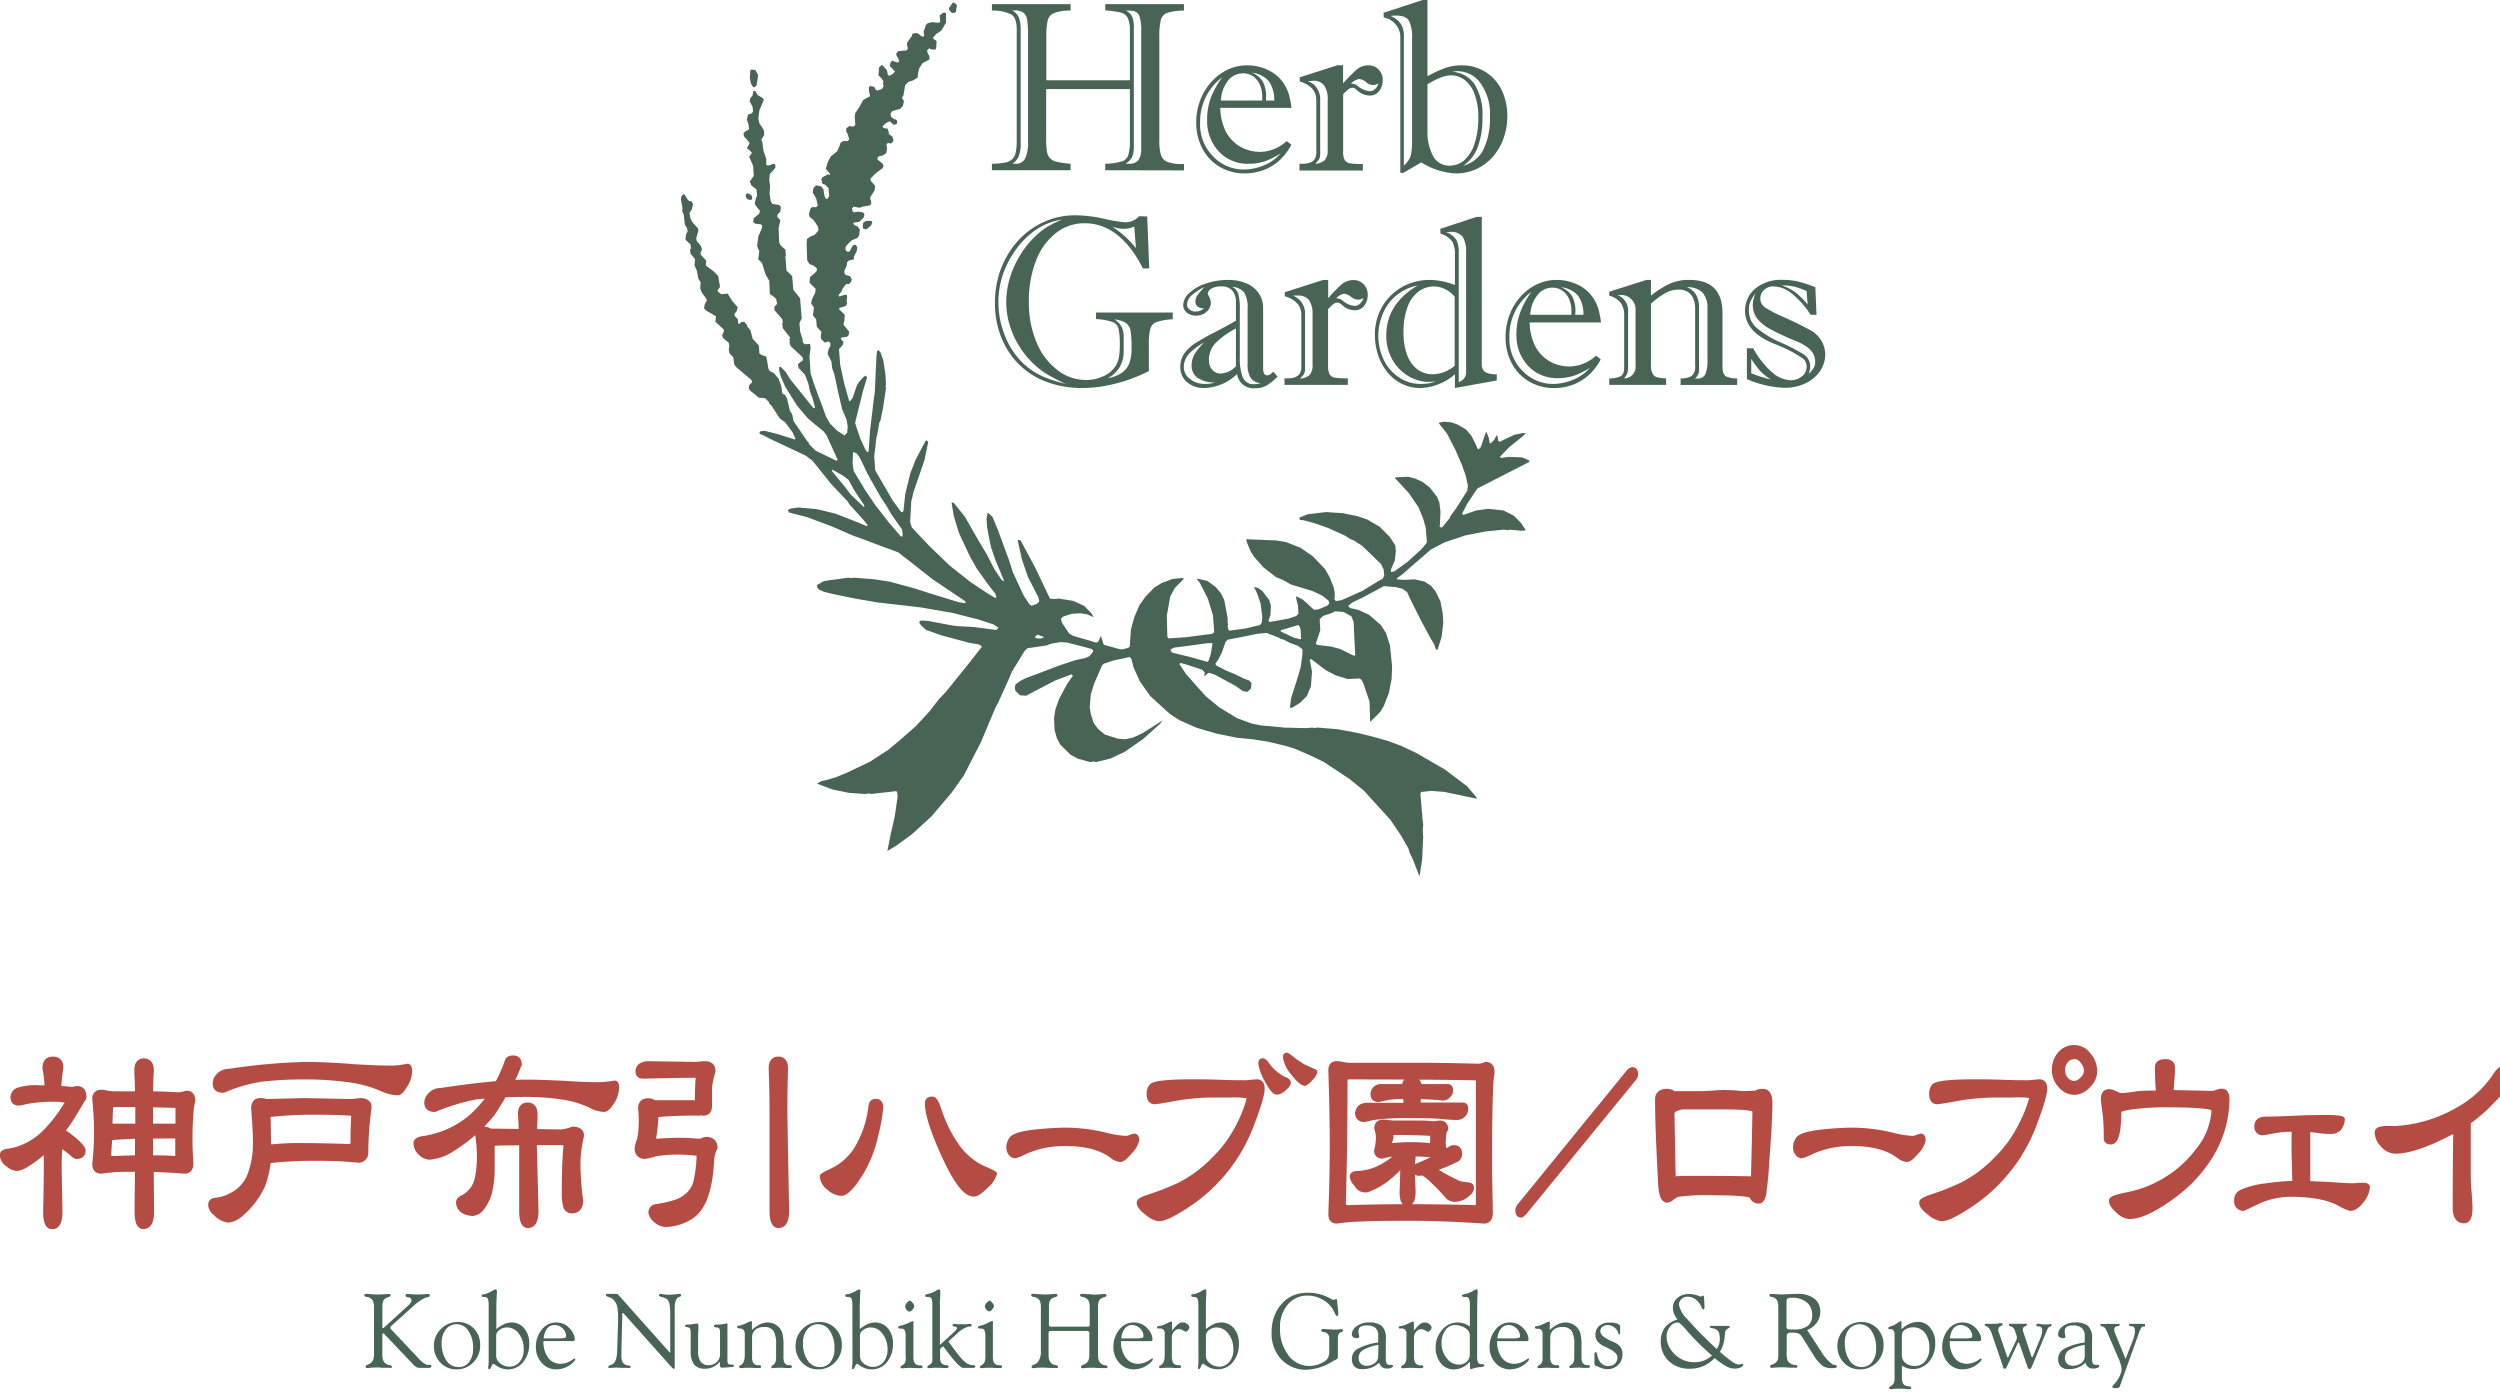 <svg id="レイヤー_1" data-name="レイヤー 1" xmlns="http://www.w3.org/2000/svg" xmlns:xlink="http://www.w3.org/1999/xlink" viewBox="0 0 258 144"><defs><style>.cls-1{fill:#b54c43;stroke:#b54c43;stroke-linejoin:round;}.cls-2{fill:#476455;}</style><symbol id="ロゴ英文" data-name="ロゴ英文" viewBox="0 0 322.4 18.13"><path class="cls-2" d="M1.75,11.65V3.36a3.38,3.38,0,0,0-.14-1.15,1.28,1.28,0,0,0-.46-.58,1.43,1.43,0,0,0-.3-.16,2.61,2.61,0,0,0-.42-.1,1.07,1.07,0,0,1-.35-.1A.22.22,0,0,1,0,1.09.26.26,0,0,1,.08.88.57.57,0,0,1,.4.82l.76.05q.66.06,1.2.06C3,.93,3.66.9,4.27.84l.19,0a.33.33,0,0,1,.23.07.21.21,0,0,1,.08.17c0,.13-.14.25-.43.34h0A2.61,2.61,0,0,0,4,1.54a1,1,0,0,0-.27.17,1.2,1.2,0,0,0-.36.53,4.08,4.08,0,0,0-.1,1.12V6.61a.93.93,0,0,0,0,.29A.09.09,0,0,0,3.34,7l.1,0,.15-.11,4.4-4a2.09,2.09,0,0,0,.4-.47A.87.87,0,0,0,8.53,2a.45.45,0,0,0-.11-.35A.75.75,0,0,0,8,1.44l-.08,0c-.29,0-.44-.16-.44-.31A.26.26,0,0,1,7.56.9.35.35,0,0,1,7.8.82L8,.84A16.09,16.09,0,0,0,9.72.93,15.63,15.63,0,0,0,11.37.84l.2,0a.33.33,0,0,1,.21.06.28.28,0,0,1,.06.2.28.28,0,0,1-.08.2,1.19,1.19,0,0,1-.38.16h-.06l-.08,0a4.3,4.3,0,0,0-1.1.57A11.12,11.12,0,0,0,8.7,3.18L5,6.52a1.83,1.83,0,0,0-.24.23.3.3,0,0,0-.05.15.32.32,0,0,0,0,.16,1,1,0,0,0,.14.19l4.86,5.14a7.12,7.12,0,0,0,.94.9,2.51,2.51,0,0,0,.72.38l.2,0,.19,0a.55.55,0,0,1,.32.06.23.23,0,0,1,.06.18.26.26,0,0,1-.13.25,1.75,1.75,0,0,1-.6.06h-1.3a1.57,1.57,0,0,1-.58-.09A1.82,1.82,0,0,1,9,13.76L3.69,8.17A.79.79,0,0,0,3.55,8L3.43,8a.19.19,0,0,0-.17.07.7.7,0,0,0,0,.31v3.28a3.42,3.42,0,0,0,.14,1.17,1.34,1.34,0,0,0,.48.63,1.43,1.43,0,0,0,.67.26h0a.92.92,0,0,1,.33.1A.26.26,0,0,1,5,14a.26.26,0,0,1-.08.21.75.75,0,0,1-.32,0c-.2,0-.53,0-1,0s-.82-.06-1.09-.06c-.57,0-1.16,0-1.76.09l-.23,0a.34.34,0,0,1-.22-.06.22.22,0,0,1-.08-.18q0-.21.36-.36h0l.34-.14a2.11,2.11,0,0,0,.29-.2,1.41,1.41,0,0,0,.4-.58A3.51,3.51,0,0,0,1.75,11.65Z"/><path class="cls-2" d="M12.6,10.25a4.18,4.18,0,0,1,1.26-3.06,4.11,4.11,0,0,1,3.05-1.27A3.89,3.89,0,0,1,19.84,7.1a4.19,4.19,0,0,1,1.13,3,4.26,4.26,0,0,1-1.24,3.12,4.1,4.1,0,0,1-3,1.27,3.88,3.88,0,0,1-2.93-1.2A4.19,4.19,0,0,1,12.6,10.25ZM14,9.74a5.37,5.37,0,0,0,.84,3.12,2.53,2.53,0,0,0,2.14,1.21,2.35,2.35,0,0,0,2-.91,4,4,0,0,0,.71-2.54,5.31,5.31,0,0,0-.84-3.09,2.5,2.5,0,0,0-2.09-1.21,2.45,2.45,0,0,0-2,.92A3.86,3.86,0,0,0,14,9.74Z"/><path class="cls-2" d="M22.51,2.92a3,3,0,0,0-.17-1.25.65.65,0,0,0-.62-.29h-.15a.53.53,0,0,1-.26-.06.21.21,0,0,1-.1-.17A.2.2,0,0,1,21.3,1a1.58,1.58,0,0,1,.43-.13l.12,0A5.9,5.9,0,0,0,22.54.6a6.19,6.19,0,0,0,.71-.37A1.52,1.52,0,0,1,23.76,0a.19.19,0,0,1,.17.09A.46.46,0,0,1,24,.35s0,.14,0,.31c-.07.93-.1,1.86-.1,2.79V7.2a6.62,6.62,0,0,1,1.42-.9A3.3,3.3,0,0,1,26.61,6a2.93,2.93,0,0,1,2.33,1.05,4.08,4.08,0,0,1,.91,2.76,5,5,0,0,1-1.09,3.35A3.47,3.47,0,0,1,26,14.49a3.79,3.79,0,0,1-2.26-.79,1,1,0,0,0-.38-.21c-.11,0-.23.16-.36.49s-.26.49-.41.49a.11.11,0,0,1-.11-.07.45.45,0,0,1-.05-.22s0-.08,0-.18a7.49,7.49,0,0,0,.08-1Zm1.36,8.77v.13a3,3,0,0,0,.07.69,1.6,1.6,0,0,0,.23.45,2.64,2.64,0,0,0,.93.76,2.4,2.4,0,0,0,1.11.28,2.37,2.37,0,0,0,1.91-.86,3.37,3.37,0,0,0,.73-2.27A4.51,4.51,0,0,0,28,8.06,2.63,2.63,0,0,0,25.85,6.9a2.24,2.24,0,0,0-1.38.45,1.29,1.29,0,0,0-.6,1Z"/><path class="cls-2" d="M32.43,9.37a4.8,4.8,0,0,0,.84,3,2.7,2.7,0,0,0,2.27,1.11,3.81,3.81,0,0,0,2.17-.76,1.09,1.09,0,0,1,.37-.19c.06,0,.09,0,.11,0a.23.23,0,0,1,0,.11.48.48,0,0,1-.1.26,1.87,1.87,0,0,1-.32.36,4.77,4.77,0,0,1-1.43.92,4.34,4.34,0,0,1-1.63.3,3.35,3.35,0,0,1-2.59-1.17,4.15,4.15,0,0,1-1.06-2.88,4.77,4.77,0,0,1,1.07-3.13A3.2,3.2,0,0,1,34.69,6a3.44,3.44,0,0,1,1.53.33,3.88,3.88,0,0,1,1.7,1.87A2.22,2.22,0,0,1,38.1,9,.37.37,0,0,1,38,9.3a1.23,1.23,0,0,1-.56.07Zm0-.49H35.1a4.58,4.58,0,0,0,1.19-.09.31.31,0,0,0,.24-.32,1.91,1.91,0,0,0-.63-1.4,2.08,2.08,0,0,0-1.48-.61,1.66,1.66,0,0,0-1.32.64A3.22,3.22,0,0,0,32.47,8.88Z"/><path class="cls-2" d="M45.78,11l.16-5c0-.12,0-.24,0-.38s0-.34,0-.59a8.75,8.75,0,0,0-.19-2,2.49,2.49,0,0,0-.64-1.15,2,2,0,0,0-.85-.47c-.35-.11-.53-.24-.53-.37a.21.21,0,0,1,.07-.18A.69.69,0,0,1,44.1.82l.32,0,.5,0h.51a1.1,1.1,0,0,1,.39.05.63.63,0,0,1,.21.17l9.14,10.26.14.12.07,0s0,0,0-.08a1.7,1.7,0,0,0,0-.25V4.64a9.86,9.86,0,0,0-.15-2.07,1.35,1.35,0,0,0-.53-.86,2.85,2.85,0,0,0-.85-.32c-.36-.09-.53-.19-.53-.31A.28.28,0,0,1,53.43.9a.21.21,0,0,1,.15-.08l.57.08a6.8,6.8,0,0,0,1,.08A9.84,9.84,0,0,0,56.29.9L57,.82a.67.67,0,0,1,.27.07.2.2,0,0,1,.09.17.25.25,0,0,1-.05.16.7.7,0,0,1-.24.13h0a1,1,0,0,0-.35.17,1.45,1.45,0,0,0-.4.69,4.47,4.47,0,0,0-.13,1.14V13.89a.88.88,0,0,1,0,.4.18.18,0,0,1-.17.1.24.24,0,0,1-.15-.06,1.11,1.11,0,0,1-.2-.19L47,4.42l-.14-.13-.07,0a.1.1,0,0,0-.08,0,.34.34,0,0,0,0,.16l-.17,6.76c0,.1,0,.24,0,.41s0,.29,0,.35a3,3,0,0,0,.16,1.13,1.26,1.26,0,0,0,.61.57,1.77,1.77,0,0,0,.54.13h0a.5.5,0,0,1,.28.07.18.18,0,0,1,.07.16c0,.09,0,.16-.08.19a.7.7,0,0,1-.36,0l-.88,0c-.49,0-.92-.05-1.29-.05a6.39,6.39,0,0,0-.72.05l-.45,0a.33.33,0,0,1-.2,0,.17.17,0,0,1-.06-.14c0-.15.13-.27.38-.37h0a1.66,1.66,0,0,0,.43-.17c.5-.31.77-1.12.81-2.42Z"/><path class="cls-2" d="M64.36,13.09a3.33,3.33,0,0,1-2.7,1.28,2.4,2.4,0,0,1-1.95-.75,3.67,3.67,0,0,1-.62-2.35V7.82A1.8,1.8,0,0,0,59,7.19a.51.51,0,0,0-.27-.27,1.8,1.8,0,0,0-.33-.09c-.22,0-.33-.12-.33-.23s.15-.22.46-.23h.11c.53,0,1-.09,1.47-.17l.14,0a.2.2,0,0,1,.18.09.44.44,0,0,1,.05.26v.22c0,.06,0,.12,0,.17a1.09,1.09,0,0,0,0,.22c0,.49-.05.91-.05,1.24v2.78a3.24,3.24,0,0,0,.47,1.93,1.68,1.68,0,0,0,1.43.62,2.06,2.06,0,0,0,1.47-.56,1.88,1.88,0,0,0,.6-1.43V7.93a2.62,2.62,0,0,0-.07-.72A.51.51,0,0,0,64,6.94a1.27,1.27,0,0,0-.4-.06c-.21,0-.31-.1-.31-.23a.22.22,0,0,1,.11-.2.71.71,0,0,1,.37-.07h.25a5.39,5.39,0,0,0,1-.1l.55-.11a.18.18,0,0,1,.17.08.59.59,0,0,1,0,.27,1.41,1.41,0,0,1,0,.22.91.91,0,0,1,0,.17l0,.72c0,.24,0,.49,0,.74v4.35a1.46,1.46,0,0,0,.1.7.49.49,0,0,0,.37.2l.35,0c.24,0,.36.08.37.19a.2.2,0,0,1-.09.18.88.88,0,0,1-.34.08l-1.54.11h-.2a.41.41,0,0,1-.31-.1.89.89,0,0,1-.07-.45Z"/><path class="cls-2" d="M68.88,12.1v-4a1.07,1.07,0,0,0-.21-.74A.9.9,0,0,0,68,7.09.87.87,0,0,1,67.61,7a.17.17,0,0,1-.11-.16.25.25,0,0,1,.08-.2.75.75,0,0,1,.34-.07l0,0,.27-.06a11,11,0,0,0,1.14-.47A3.67,3.67,0,0,1,70,5.77a.18.18,0,0,1,.17.09.82.82,0,0,1,0,.35V7.34a6.42,6.42,0,0,1,1.45-1A3.19,3.19,0,0,1,73,6a2.83,2.83,0,0,1,1.28.3,2.71,2.71,0,0,1,1,.83,2.82,2.82,0,0,1,.47,1.1,10.09,10.09,0,0,1,.14,2v1.86A3,3,0,0,0,76,13.17a1,1,0,0,0,.43.46,1.45,1.45,0,0,0,.25.1,1.51,1.51,0,0,0,.32,0,.49.49,0,0,1,.31.07.24.24,0,0,1,.09.22.19.19,0,0,1-.08.16.33.33,0,0,1-.21.06l-.63,0c-.38,0-.74-.05-1.07-.05a12.61,12.61,0,0,0-1.41.08h-.11a.24.24,0,0,1-.15-.06.2.2,0,0,1-.06-.14c0-.1.08-.21.25-.32a2,2,0,0,0,.35-.3,1.09,1.09,0,0,0,.21-.46,4.7,4.7,0,0,0,.06-.89V9.94a4.46,4.46,0,0,0-.49-2.43,1.89,1.89,0,0,0-1.65-.69,2.41,2.41,0,0,0-1.63.51,1.83,1.83,0,0,0-.58,1.44v3.34a2.85,2.85,0,0,0,.13,1.06,1.08,1.08,0,0,0,.49.48,1.23,1.23,0,0,0,.25.08,1.51,1.51,0,0,0,.32,0,.8.8,0,0,1,.37.08.25.25,0,0,1,.08.21.17.17,0,0,1-.08.16.38.38,0,0,1-.22.06l-.67,0c-.41,0-.79-.05-1.14-.05a13.87,13.87,0,0,0-1.47.08h-.14a.27.27,0,0,1-.17-.06.17.17,0,0,1-.07-.14.28.28,0,0,1,0-.16.63.63,0,0,1,.21-.15l.09-.06a1.32,1.32,0,0,0,.29-.25,1.2,1.2,0,0,0,.26-.5A3.51,3.51,0,0,0,68.88,12.1Z"/><path class="cls-2" d="M78.08,10.25a4.17,4.17,0,0,1,1.25-3.06,4.14,4.14,0,0,1,3.06-1.27A3.87,3.87,0,0,1,85.31,7.1a4.15,4.15,0,0,1,1.14,3,4.3,4.3,0,0,1-1.24,3.12,4.12,4.12,0,0,1-3,1.27,3.9,3.9,0,0,1-2.93-1.2A4.23,4.23,0,0,1,78.08,10.25Zm1.34-.51a5.37,5.37,0,0,0,.84,3.12,2.56,2.56,0,0,0,2.15,1.21,2.35,2.35,0,0,0,2-.91,4,4,0,0,0,.71-2.54,5.31,5.31,0,0,0-.84-3.09,2.47,2.47,0,0,0-2.09-1.21,2.43,2.43,0,0,0-2,.92A3.86,3.86,0,0,0,79.42,9.74Z"/><path class="cls-2" d="M88.36,2.92a3,3,0,0,0-.16-1.25.66.66,0,0,0-.62-.29h-.15a.5.5,0,0,1-.26-.06.25.25,0,0,1-.11-.17.24.24,0,0,1,.1-.18,1.46,1.46,0,0,1,.43-.13l.12,0A5.14,5.14,0,0,0,88.39.6,4.89,4.89,0,0,0,89.1.23,1.63,1.63,0,0,1,89.62,0a.2.2,0,0,1,.17.09.57.57,0,0,1,0,.26,2.6,2.6,0,0,1,0,.31q-.09,1.4-.09,2.79V7.2a6.83,6.83,0,0,1,1.41-.9A3.38,3.38,0,0,1,92.47,6,2.93,2.93,0,0,1,94.8,7.07a4.08,4.08,0,0,1,.91,2.76,5.07,5.07,0,0,1-1.09,3.35,3.48,3.48,0,0,1-2.78,1.31,3.77,3.77,0,0,1-2.26-.79,1.12,1.12,0,0,0-.38-.21c-.11,0-.23.16-.36.49s-.27.49-.41.49a.13.13,0,0,1-.12-.07.62.62,0,0,1,0-.22s0-.08,0-.18a7.43,7.43,0,0,0,.07-1Zm1.37,8.77v.13a2.52,2.52,0,0,0,.07.69A1.37,1.37,0,0,0,90,13a2.64,2.64,0,0,0,.93.76,2.4,2.4,0,0,0,1.11.28A2.38,2.38,0,0,0,94,13.14a3.42,3.42,0,0,0,.73-2.27,4.46,4.46,0,0,0-.9-2.81A2.61,2.61,0,0,0,91.7,6.9a2.23,2.23,0,0,0-1.37.45,1.29,1.29,0,0,0-.6,1Z"/><path class="cls-2" d="M98,12.1V8.64a2.73,2.73,0,0,0-.18-1.25.69.69,0,0,0-.65-.28,1,1,0,0,1-.4-.06.17.17,0,0,1-.13-.17c0-.12.15-.22.46-.3h0a3.25,3.25,0,0,0,.42-.11A3,3,0,0,0,98,6.3,5.76,5.76,0,0,0,98.7,6a1.91,1.91,0,0,1,.54-.22.21.21,0,0,1,.17.06.44.44,0,0,1,0,.25s0,.12,0,.29c0,.94,0,1.88,0,2.84v2.92a2.81,2.81,0,0,0,.14,1.05,1.1,1.1,0,0,0,.51.49l.25.08a1.42,1.42,0,0,0,.31,0,.77.77,0,0,1,.37.08.26.26,0,0,1,.09.21.18.18,0,0,1-.1.16.41.41,0,0,1-.23.06l-.67,0c-.41,0-.79-.05-1.14-.05a14.45,14.45,0,0,0-1.5.08h-.14a.23.23,0,0,1-.16-.06.21.21,0,0,1-.07-.14.23.23,0,0,1,.06-.16.63.63,0,0,1,.21-.15l.09-.06a1.77,1.77,0,0,0,.3-.25A1.31,1.31,0,0,0,98,13,4.12,4.12,0,0,0,98,12.1Zm-.1-9a1.13,1.13,0,0,1,.33-.66c.21-.25.38-.38.52-.38s.28.12.5.37a1.09,1.09,0,0,1,.32.61,1.06,1.06,0,0,1-.31.61c-.21.26-.39.38-.55.38a.75.75,0,0,1-.53-.32A1,1,0,0,1,97.94,3.07Z"/><path class="cls-2" d="M102.84,12.1V2.92a3,3,0,0,0-.16-1.26.69.69,0,0,0-.64-.28h-.15a.5.5,0,0,1-.26-.06.21.21,0,0,1-.1-.17c0-.14.16-.24.48-.32h0a2.59,2.59,0,0,0,.42-.09l.38-.13a6.24,6.24,0,0,0,.72-.37,1.61,1.61,0,0,1,.5-.23.23.23,0,0,1,.19.09.54.54,0,0,1,.06.27s0,.09,0,.2V.82c0,.45-.06.89-.07,1.32s0,.86,0,1.31v6.61l2.72-2.47a1.62,1.62,0,0,0,.28-.34A.55.55,0,0,0,107.3,7c0-.11-.11-.19-.33-.25l-.07,0a1,1,0,0,1-.32-.11.21.21,0,0,1-.1-.18q0-.09.12-.15a.54.54,0,0,1,.27-.06l.49.06a6.83,6.83,0,0,0,.89,0,6,6,0,0,0,.81,0l.55-.06a.45.45,0,0,1,.26.06.18.18,0,0,1,.08.17c0,.14-.1.23-.31.27h0l-.28,0a1.72,1.72,0,0,0-.29.11,4.46,4.46,0,0,0-1.59,1l-.12.11-1.62,1.46c.88,1.22,1.58,2.15,2.11,2.78a6.31,6.31,0,0,0,1.27,1.22,2.65,2.65,0,0,0,1,.3h.06a.73.73,0,0,1,.35.07.19.19,0,0,1,.09.17.2.2,0,0,1-.13.2,1.34,1.34,0,0,1-.49.05h-1.59c-.41,0-1.25-.82-2.52-2.48q-.69-.91-1.11-1.44l-.54.5v1.28a3.19,3.19,0,0,0,.13,1.11,1,1,0,0,0,.5.43,2,2,0,0,0,.47.11h0a.74.74,0,0,1,.35.08.29.29,0,0,1,.08.21.18.18,0,0,1-.09.16.36.36,0,0,1-.22.06l-.61,0c-.37,0-.73-.05-1.08-.05a13.73,13.73,0,0,0-1.47.08h-.14a.23.23,0,0,1-.16-.06.17.17,0,0,1-.07-.14.23.23,0,0,1,.07-.17.84.84,0,0,1,.27-.2l.1-.06a1,1,0,0,0,.23-.17.85.85,0,0,0,.22-.42A4.94,4.94,0,0,0,102.84,12.1Z"/><path class="cls-2" d="M112.44,12.1V8.64a2.93,2.93,0,0,0-.17-1.25.7.7,0,0,0-.65-.28,1,1,0,0,1-.4-.06.17.17,0,0,1-.13-.17q0-.18.45-.3h0a3,3,0,0,0,.43-.11,2.94,2.94,0,0,0,.43-.17,6.62,6.62,0,0,0,.69-.33,1.7,1.7,0,0,1,.54-.22.21.21,0,0,1,.17.06.47.47,0,0,1,0,.25s0,.12,0,.29c0,.94,0,1.88,0,2.84v2.92a2.86,2.86,0,0,0,.13,1.05,1.1,1.1,0,0,0,.51.49l.25.08a1.48,1.48,0,0,0,.31,0,.82.82,0,0,1,.38.08.29.29,0,0,1,.08.21.19.19,0,0,1-.09.16.41.41,0,0,1-.23.06l-.68,0c-.4,0-.78-.05-1.14-.05a14.45,14.45,0,0,0-1.5.08h-.14a.25.25,0,0,1-.16-.06.2.2,0,0,1-.06-.14.23.23,0,0,1,.06-.16.49.49,0,0,1,.2-.15l.09-.06a1.77,1.77,0,0,0,.3-.25,1.18,1.18,0,0,0,.25-.5A3.51,3.51,0,0,0,112.44,12.1Zm-.09-9a1.16,1.16,0,0,1,.32-.66c.22-.25.39-.38.52-.38s.29.12.5.37A1,1,0,0,1,114,3a1.06,1.06,0,0,1-.31.61c-.2.26-.38.38-.55.38a.74.74,0,0,1-.52-.32A.93.93,0,0,1,112.35,3.07Z"/><path class="cls-2" d="M122.49,11.65V3.36a3.38,3.38,0,0,0-.14-1.15,1.25,1.25,0,0,0-.45-.57,1.29,1.29,0,0,0-.35-.18,2.24,2.24,0,0,0-.39-.08c-.28-.06-.42-.16-.42-.29a.28.28,0,0,1,.08-.22.6.6,0,0,1,.32-.07l.76.07c.44,0,.83.06,1.2.06A16.78,16.78,0,0,0,125,.82l.19,0a.36.36,0,0,1,.23.08.25.25,0,0,1,.08.18c0,.13-.13.24-.39.34l-.05,0a1.89,1.89,0,0,0-.36.11,1.75,1.75,0,0,0-.29.18,1.2,1.2,0,0,0-.36.53,4.08,4.08,0,0,0-.1,1.12V6.29a.59.59,0,0,0,.08.39.69.69,0,0,0,.42.08h6.35c.24,0,.39,0,.44-.09a.55.55,0,0,0,.09-.38V3.38a3.69,3.69,0,0,0-.13-1.15,1.23,1.23,0,0,0-.47-.57,1.11,1.11,0,0,0-.3-.17,2.51,2.51,0,0,0-.42-.11h0c-.28-.06-.42-.16-.42-.29a.23.23,0,0,1,.08-.21A.57.57,0,0,1,130,.82l.92.06c.47,0,.88.07,1.21.07a14.48,14.48,0,0,0,1.73-.11l.21,0a.29.29,0,0,1,.21.08.23.23,0,0,1,.09.18c0,.13-.14.25-.43.34h0a1.89,1.89,0,0,0-.36.11l-.3.18a1.26,1.26,0,0,0-.35.53,4.08,4.08,0,0,0-.1,1.12v8.31a3.42,3.42,0,0,0,.14,1.17,1.38,1.38,0,0,0,.47.63,1.51,1.51,0,0,0,.68.26h0a1,1,0,0,1,.34.1.26.26,0,0,1,.09.19.26.26,0,0,1-.08.21.77.77,0,0,1-.33,0l-1,0c-.46,0-.83-.06-1.09-.06-.58,0-1.17,0-1.78.09l-.24,0a.33.33,0,0,1-.21-.06.25.25,0,0,1-.08-.18c0-.14.13-.26.37-.36h0l.34-.14a1.55,1.55,0,0,0,.28-.2,1.35,1.35,0,0,0,.41-.58,3.51,3.51,0,0,0,.12-1.11V7.93a.39.39,0,0,0-.11-.31.64.64,0,0,0-.42-.09h-6.35a.7.7,0,0,0-.4.08.41.41,0,0,0-.1.32v3.74a3.42,3.42,0,0,0,.14,1.17,1.38,1.38,0,0,0,.47.63,1.51,1.51,0,0,0,.68.26h0a1,1,0,0,1,.33.1.26.26,0,0,1,.09.19.26.26,0,0,1-.08.21.77.77,0,0,1-.33,0l-1,0c-.46,0-.82-.06-1.09-.06-.57,0-1.16,0-1.76.09l-.24,0a.33.33,0,0,1-.21-.06.22.22,0,0,1-.08-.18q0-.21.36-.36h0l.34-.14a1.55,1.55,0,0,0,.28-.2,1.35,1.35,0,0,0,.41-.58A3.51,3.51,0,0,0,122.49,11.65Z"/><path class="cls-2" d="M137,9.37a4.8,4.8,0,0,0,.85,3,2.68,2.68,0,0,0,2.26,1.11,3.81,3.81,0,0,0,2.17-.76,1.09,1.09,0,0,1,.37-.19c.06,0,.1,0,.11,0a.14.14,0,0,1,0,.11.57.57,0,0,1-.1.26,2.45,2.45,0,0,1-.33.36,4.77,4.77,0,0,1-1.43.92,4.32,4.32,0,0,1-1.62.3,3.37,3.37,0,0,1-2.6-1.17,4.15,4.15,0,0,1-1.06-2.88,4.83,4.83,0,0,1,1.07-3.13A3.2,3.2,0,0,1,139.29,6a3.4,3.4,0,0,1,1.52.33,3.55,3.55,0,0,1,1.19,1,3.4,3.4,0,0,1,.52.86,2.41,2.41,0,0,1,.17.83.37.37,0,0,1-.09.29,1.17,1.17,0,0,1-.55.07Zm0-.49h2.63a4.53,4.53,0,0,0,1.19-.09.31.31,0,0,0,.24-.32,1.94,1.94,0,0,0-.62-1.4A2.1,2.1,0,0,0,139,6.46a1.66,1.66,0,0,0-1.33.64A3.39,3.39,0,0,0,137.06,8.88Z"/><path class="cls-2" d="M144.91,12.1V8a.94.94,0,0,0-.22-.69,1,1,0,0,0-.7-.23,1,1,0,0,1-.37,0,.18.18,0,0,1-.1-.17.19.19,0,0,1,.08-.18,1,1,0,0,1,.38-.11.39.39,0,0,1,.14,0,4.15,4.15,0,0,0,.73-.24l.7-.33a1.88,1.88,0,0,1,.51-.22.17.17,0,0,1,.16.08,1.26,1.26,0,0,1,0,.38V7.47a8.54,8.54,0,0,1,1.15-1.2,1.37,1.37,0,0,1,.78-.29,1.33,1.33,0,0,1,.84.31.81.81,0,0,1,.39.59.84.84,0,0,1-.24.51c-.17.19-.3.28-.42.28a1.88,1.88,0,0,1-.47-.23,1.47,1.47,0,0,0-.77-.24,1.14,1.14,0,0,0-.89.46,1.48,1.48,0,0,0-.39,1v3.16a4,4,0,0,0,.14,1.29,1,1,0,0,0,.52.54l.25.08a1.48,1.48,0,0,0,.31,0,.82.82,0,0,1,.38.08.29.29,0,0,1,.08.21.19.19,0,0,1-.09.16.41.41,0,0,1-.23.06l-.68,0c-.4,0-.78-.05-1.14-.05a14.45,14.45,0,0,0-1.5.08h-.14a.25.25,0,0,1-.16-.06.2.2,0,0,1-.06-.14.19.19,0,0,1,.05-.14.86.86,0,0,1,.21-.17,1.85,1.85,0,0,0,.25-.16.67.67,0,0,0,.14-.15,1.36,1.36,0,0,0,.26-.54A3.56,3.56,0,0,0,144.91,12.1Z"/><path class="cls-2" d="M151,2.92a3,3,0,0,0-.16-1.25.67.67,0,0,0-.63-.29h-.15a.46.46,0,0,1-.25-.06.22.22,0,0,1-.11-.17.26.26,0,0,1,.09-.18,1.58,1.58,0,0,1,.43-.13l.13,0A5.67,5.67,0,0,0,151,.6a5.46,5.46,0,0,0,.71-.37,1.52,1.52,0,0,1,.51-.23.19.19,0,0,1,.17.09.45.45,0,0,1,.06.26s0,.14,0,.31q-.09,1.4-.09,2.79V7.2a6.58,6.58,0,0,1,1.41-.9A3.31,3.31,0,0,1,155.11,6a3,3,0,0,1,2.33,1.05,4.13,4.13,0,0,1,.9,2.76,5,5,0,0,1-1.09,3.35,3.45,3.45,0,0,1-2.78,1.31,3.74,3.74,0,0,1-2.25-.79,1,1,0,0,0-.39-.21c-.1,0-.22.16-.35.49s-.27.49-.41.49a.13.13,0,0,1-.12-.07.46.46,0,0,1,0-.22.88.88,0,0,1,0-.18,7.43,7.43,0,0,0,.07-1Zm1.37,8.77v.13a2.52,2.52,0,0,0,.07.69,1.2,1.2,0,0,0,.23.45,2.48,2.48,0,0,0,.93.76,2.39,2.39,0,0,0,1.1.28,2.35,2.35,0,0,0,1.91-.86,3.37,3.37,0,0,0,.73-2.27,4.51,4.51,0,0,0-.89-2.81,2.63,2.63,0,0,0-2.11-1.16,2.24,2.24,0,0,0-1.38.45,1.31,1.31,0,0,0-.59,1Z"/><path class="cls-2" d="M174.7,11.15V8.88a1.24,1.24,0,0,0-.15-.66,1.16,1.16,0,0,0-.5-.4,1.34,1.34,0,0,0-.36-.09h0a.76.76,0,0,1-.35-.12.21.21,0,0,1-.08-.17.26.26,0,0,1,.08-.21.53.53,0,0,1,.31-.06l.72.06c.44,0,.86.06,1.25.06s.66,0,1.06-.07l.17,0h0l.11,0a.18.18,0,0,1,.15.06.17.17,0,0,1,.05.15.26.26,0,0,1-.05.18.63.63,0,0,1-.22.17l-.14,0a.41.41,0,0,0-.11.07.9.9,0,0,0-.29.38,1.77,1.77,0,0,0-.09.62v3s0,.09,0,.18a1.93,1.93,0,0,1,0,.23c0,.22-.15.4-.46.53a3.43,3.43,0,0,0-.39.2l-.2.11a9.56,9.56,0,0,1-4.64,1.46A6.07,6.07,0,0,1,166,12.66a6.83,6.83,0,0,1-1.74-4.9,8.18,8.18,0,0,1,.5-2.92,7,7,0,0,1,1.49-2.38,5.67,5.67,0,0,1,2-1.39,7.2,7.2,0,0,1,2.64-.45,8.52,8.52,0,0,1,1.75.18,8.76,8.76,0,0,1,1.68.57,5.36,5.36,0,0,1,.63.32,1.55,1.55,0,0,0,.56.23.5.5,0,0,0,.22-.09.59.59,0,0,1,.22-.08.14.14,0,0,1,.12.09.78.78,0,0,1,.06.28l.2,2a.86.86,0,0,1,0,.16,1.63,1.63,0,0,1,0,.24.45.45,0,0,1-.05.24.21.21,0,0,1-.17.06q-.18,0-.45-.6a5,5,0,0,0-.58-1,5.09,5.09,0,0,0-1.89-1.52,5.42,5.42,0,0,0-2.4-.57,4.57,4.57,0,0,0-3.62,1.64A6.17,6.17,0,0,0,165.79,7a7.77,7.77,0,0,0,1.51,4.93,4.65,4.65,0,0,0,3.82,1.94,4.9,4.9,0,0,0,1.5-.24,5,5,0,0,0,1.35-.67,1.65,1.65,0,0,0,.56-.7A2.77,2.77,0,0,0,174.7,11.15Z"/><path class="cls-2" d="M183.73,13.28a4.38,4.38,0,0,1-1.39.89,4.7,4.7,0,0,1-1.68.28,1.91,1.91,0,0,1-1.38-.47,1.84,1.84,0,0,1-.48-1.37,2.06,2.06,0,0,1,1-1.82,11.36,11.36,0,0,1,3.76-1.17V8.3A1.68,1.68,0,0,0,183.07,7a2.29,2.29,0,0,0-1.53-.46,2.2,2.2,0,0,0-1.2.24,1,1,0,0,0-.35.83,2.44,2.44,0,0,0,.07.56,2.4,2.4,0,0,1,.07.38.25.25,0,0,1-.13.22.61.61,0,0,1-.32.08,1.06,1.06,0,0,1-.64-.2.61.61,0,0,1-.26-.5,1.86,1.86,0,0,1,.9-1.48A3.47,3.47,0,0,1,181.81,6a3.58,3.58,0,0,1,2.42.64,3,3,0,0,1,.71,2.3v3.51a2.25,2.25,0,0,0,.15,1,.67.67,0,0,0,.59.23h.38a.17.17,0,0,1,.12.06.2.2,0,0,1,.06.14c0,.13-.11.24-.32.33a2,2,0,0,1-.8.13,1.35,1.35,0,0,1-.86-.26A1.59,1.59,0,0,1,183.73,13.28Zm-.12-3.23a8.52,8.52,0,0,0-2.81.94,1.62,1.62,0,0,0-.78,1.4,1.43,1.43,0,0,0,.38,1.06,1.38,1.38,0,0,0,1,.38,2.44,2.44,0,0,0,1.54-.48,1.49,1.49,0,0,0,.62-1.22Z"/><path class="cls-2" d="M188.67,12.1V8a.94.94,0,0,0-.23-.69.94.94,0,0,0-.69-.23,1,1,0,0,1-.37,0,.18.18,0,0,1-.11-.17.22.22,0,0,1,.08-.18,1,1,0,0,1,.38-.11l.15,0a4.15,4.15,0,0,0,.73-.24q.28-.12.69-.33a2,2,0,0,1,.52-.22.16.16,0,0,1,.15.08.92.92,0,0,1,.05.38V7.47a8.54,8.54,0,0,1,1.15-1.2A1.37,1.37,0,0,1,192,6a1.3,1.3,0,0,1,.83.31.8.8,0,0,1,.4.59.81.81,0,0,1-.25.51c-.16.19-.3.28-.41.28a1.88,1.88,0,0,1-.47-.23,1.5,1.5,0,0,0-.77-.24,1.14,1.14,0,0,0-.89.46,1.48,1.48,0,0,0-.39,1v3.16a3.69,3.69,0,0,0,.14,1.29,1,1,0,0,0,.52.54l.25.08a1.42,1.42,0,0,0,.31,0,.82.82,0,0,1,.38.08.29.29,0,0,1,.08.21.19.19,0,0,1-.09.16.45.45,0,0,1-.24.06l-.67,0c-.41,0-.79-.05-1.14-.05a14.45,14.45,0,0,0-1.5.08h-.14a.25.25,0,0,1-.16-.06.2.2,0,0,1-.06-.14.23.23,0,0,1,0-.14,1,1,0,0,1,.22-.17,2.86,2.86,0,0,0,.25-.16.67.67,0,0,0,.14-.15,1.36,1.36,0,0,0,.26-.54A3.56,3.56,0,0,0,188.67,12.1Z"/><path class="cls-2" d="M200.15,13.09a4.31,4.31,0,0,1-1.34,1.05,3.6,3.6,0,0,1-1.59.35,2.89,2.89,0,0,1-2.33-1.12,4.34,4.34,0,0,1-.92-2.83,4.67,4.67,0,0,1,1.18-3.22A3.62,3.62,0,0,1,197.94,6a3.69,3.69,0,0,1,1.12.18,4.92,4.92,0,0,1,1.1.55V2.92A2.78,2.78,0,0,0,200,1.69a.67.67,0,0,0-.63-.31h-.2a.61.61,0,0,1-.32-.07.21.21,0,0,1-.12-.2q0-.12.45-.24h0a4.35,4.35,0,0,0,.46-.11l.48-.16a6.24,6.24,0,0,0,.72-.37,1.61,1.61,0,0,1,.5-.23.2.2,0,0,1,.17.08.44.44,0,0,1,.06.25s0,.09,0,.23c-.06.91-.09,1.87-.09,2.89V12a3,3,0,0,0,.17,1.27.63.63,0,0,0,.6.27h.16a.53.53,0,0,1,.26.06.21.21,0,0,1,.1.17c0,.16-.21.26-.63.31a1.3,1.3,0,0,0-.27,0,7,7,0,0,0-1,.22l-.53.14a.16.16,0,0,1-.15-.1.43.43,0,0,1,0-.24Zm0-1.38V8.46a1.73,1.73,0,0,0-.13-.71,1.52,1.52,0,0,0-.41-.53,3,3,0,0,0-1-.56,3.25,3.25,0,0,0-1.11-.2,2.14,2.14,0,0,0-1.77.93,3.93,3.93,0,0,0-.7,2.4A4.19,4.19,0,0,0,196,12.5a2.7,2.7,0,0,0,2.13,1.13,2,2,0,0,0,1.46-.53A1.81,1.81,0,0,0,200.15,11.71Z"/><path class="cls-2" d="M205.1,9.37a4.8,4.8,0,0,0,.84,3,2.71,2.71,0,0,0,2.27,1.11,3.81,3.81,0,0,0,2.17-.76,1.09,1.09,0,0,1,.37-.19c.06,0,.1,0,.11,0s0,.05,0,.11a.54.54,0,0,1-.09.26,2.45,2.45,0,0,1-.33.36,4.77,4.77,0,0,1-1.43.92,4.34,4.34,0,0,1-1.63.3,3.37,3.37,0,0,1-2.59-1.17,4.15,4.15,0,0,1-1.06-2.88,4.83,4.83,0,0,1,1.07-3.13A3.2,3.2,0,0,1,207.37,6a3.43,3.43,0,0,1,1.52.33,3.55,3.55,0,0,1,1.19,1,3.36,3.36,0,0,1,.51.86,2.22,2.22,0,0,1,.18.83.37.37,0,0,1-.09.29,1.17,1.17,0,0,1-.55.07Zm0-.49h2.63A4.58,4.58,0,0,0,209,8.79a.31.31,0,0,0,.24-.32,1.91,1.91,0,0,0-.63-1.4,2.06,2.06,0,0,0-1.47-.61,1.66,1.66,0,0,0-1.33.64A3.39,3.39,0,0,0,205.14,8.88Z"/><path class="cls-2" d="M213.32,12.1v-4a1.07,1.07,0,0,0-.21-.74.91.91,0,0,0-.67-.22.87.87,0,0,1-.39-.06.17.17,0,0,1-.11-.16.25.25,0,0,1,.08-.2.67.67,0,0,1,.33-.07l.06,0,.27-.06a11,11,0,0,0,1.14-.47,3.05,3.05,0,0,1,.63-.28.18.18,0,0,1,.17.09.87.87,0,0,1,0,.35V7.34a6.45,6.45,0,0,1,1.46-1A3.16,3.16,0,0,1,217.48,6a2.79,2.79,0,0,1,1.27.3,2.55,2.55,0,0,1,1,.83,2.69,2.69,0,0,1,.48,1.1,10.9,10.9,0,0,1,.14,2v1.86a3,3,0,0,0,.12,1.06,1.08,1.08,0,0,0,.42.46l.26.1a1.48,1.48,0,0,0,.31,0,.52.52,0,0,1,.32.07.24.24,0,0,1,.09.22.19.19,0,0,1-.08.16.37.37,0,0,1-.21.06l-.63,0c-.38,0-.74-.05-1.08-.05a12.42,12.42,0,0,0-1.4.08h-.11a.2.2,0,0,1-.15-.06.17.17,0,0,1-.07-.14c0-.1.09-.21.26-.32a1.85,1.85,0,0,0,.34-.3A1.09,1.09,0,0,0,219,13a4.7,4.7,0,0,0,.06-.89V9.94a4.37,4.37,0,0,0-.49-2.43,1.87,1.87,0,0,0-1.64-.69,2.39,2.39,0,0,0-1.63.51,1.84,1.84,0,0,0-.59,1.44v3.34a3.09,3.09,0,0,0,.13,1.06,1.11,1.11,0,0,0,.5.48l.24.08a1.58,1.58,0,0,0,.32,0,.86.86,0,0,1,.38.08.29.29,0,0,1,.08.21.19.19,0,0,1-.08.16.41.41,0,0,1-.23.06l-.67,0c-.4,0-.78-.05-1.13-.05a13.87,13.87,0,0,0-1.47.08h-.14a.25.25,0,0,1-.17-.06.19.19,0,0,1-.08-.14.23.23,0,0,1,.06-.16.63.63,0,0,1,.21-.15l.09-.06a1.62,1.62,0,0,0,.29-.25,1.33,1.33,0,0,0,.26-.5A4.12,4.12,0,0,0,213.32,12.1Z"/><path class="cls-2" d="M222.71,13.38l0-1.59a.63.63,0,0,1,.06-.31.21.21,0,0,1,.18-.1c.12,0,.2.15.26.43a3.46,3.46,0,0,0,.13.55,2.5,2.5,0,0,0,.73,1.14,1.79,1.79,0,0,0,1.16.39,1.68,1.68,0,0,0,1.19-.44,1.52,1.52,0,0,0,.46-1.15c0-.57-.58-1.12-1.73-1.66l-.5-.24a3.77,3.77,0,0,1-1.35-.94,1.87,1.87,0,0,1-.4-1.22,2,2,0,0,1,.68-1.62,2.69,2.69,0,0,1,1.85-.6,4.41,4.41,0,0,1,1.42.18c.33.13.5.3.51.53l0,1.07a.67.67,0,0,1,0,.25.14.14,0,0,1-.13.08q-.15,0-.24-.3a1.57,1.57,0,0,0-.16-.41,2.27,2.27,0,0,0-.76-.69,1.86,1.86,0,0,0-.93-.25,1.4,1.4,0,0,0-1,.31,1,1,0,0,0-.36.81c0,.61.74,1.23,2.2,1.86l.25.1a2.86,2.86,0,0,1,1.18.88,2.16,2.16,0,0,1,.38,1.29,2.61,2.61,0,0,1-.78,1.95,2.68,2.68,0,0,1-2,.77,3.51,3.51,0,0,1-1.57-.43,2.72,2.72,0,0,0-.31-.13l-.14,0C222.82,13.82,222.71,13.66,222.71,13.38Z"/><path class="cls-2" d="M244.48,12.44a6.55,6.55,0,0,1-2.09,1.47,6.25,6.25,0,0,1-2.42.46A5.24,5.24,0,0,1,236.19,13a4.78,4.78,0,0,1-1.47-3.61,4,4,0,0,1,.76-2.49,4.29,4.29,0,0,1,2.28-1.42,4.83,4.83,0,0,1-.64-1.08,2.71,2.71,0,0,1-.2-1,2.32,2.32,0,0,1,.82-1.84,3.07,3.07,0,0,1,2.1-.71,4.88,4.88,0,0,1,1.79.36,1.31,1.31,0,0,0,.31.09.45.45,0,0,0,.22-.08.49.49,0,0,1,.22-.08.13.13,0,0,1,.13.1,2.31,2.31,0,0,1,.06.37l.07,1.65v.06a.39.39,0,0,1-.06.23.15.15,0,0,1-.14.09c-.11,0-.21-.12-.32-.37a3.56,3.56,0,0,0-.3-.59,3.35,3.35,0,0,0-1-1,2.34,2.34,0,0,0-1.23-.35,1.5,1.5,0,0,0-1.11.42A1.47,1.47,0,0,0,238,2.76a5.17,5.17,0,0,0,1.51,2.63,73.87,73.87,0,0,0,5.35,5.41,3,3,0,0,0,.41-.84,3.43,3.43,0,0,0,.14-1,3.12,3.12,0,0,0-.17-1.16,1.31,1.31,0,0,0-.62-.61,1.45,1.45,0,0,0-.25-.09,2.29,2.29,0,0,0-.32-.06h0c-.28,0-.43-.13-.43-.25a.18.18,0,0,1,.11-.17.91.91,0,0,1,.39,0l.59,0c.34,0,.66,0,.94,0l.77,0,.46,0a.46.46,0,0,1,.26.05.15.15,0,0,1,.08.15c0,.06-.13.16-.39.31a1,1,0,0,0-.47.66c0,.13,0,.33-.06.62a6,6,0,0,1-.88,2.9,26.9,26.9,0,0,0,2.27,1.82,2.25,2.25,0,0,0,1.11.49,1.41,1.41,0,0,0,.37-.06,1,1,0,0,1,.27-.07.18.18,0,0,1,.14.06.17.17,0,0,1,.06.14c0,.15-.16.3-.46.45a2.57,2.57,0,0,1-1.08.21,3.34,3.34,0,0,1-1.48-.39A13.77,13.77,0,0,1,244.48,12.44ZM244,12c-.91-.8-1.73-1.57-2.48-2.31s-1.37-1.41-1.89-2l-.32-.38c-.73-.87-1.24-1.31-1.52-1.31a1.77,1.77,0,0,0-1.39.76,2.78,2.78,0,0,0-.62,1.83,4,4,0,0,0,.36,1.62,5.31,5.31,0,0,0,2.68,2.6,5.08,5.08,0,0,0,2,.39,4.87,4.87,0,0,0,1.7-.3A5.1,5.1,0,0,0,244,12Z"/><path class="cls-2" d="M256,11.65V3.36a3.44,3.44,0,0,0-.13-1.15,1.28,1.28,0,0,0-.71-.74,2.18,2.18,0,0,0-.39-.1.78.78,0,0,1-.31-.1.21.21,0,0,1-.07-.18.25.25,0,0,1,.07-.21.46.46,0,0,1,.28-.06l.71.05c.42,0,.8.06,1.16.06L257.8.87c.64,0,1.22-.05,1.72-.05a4.72,4.72,0,0,1,3,.86,2.89,2.89,0,0,1,1.08,2.39A3.3,3.3,0,0,1,263,6a4.28,4.28,0,0,1-1.77,1.38l2.2,3.35c0,.08.13.21.24.36a7.76,7.76,0,0,0,2.08,2.45,1.73,1.73,0,0,0,.53.17c.22,0,.33.12.33.22a.28.28,0,0,1-.2.27,3.14,3.14,0,0,1-.86.07,2.73,2.73,0,0,1-1.61-.48,7.35,7.35,0,0,1-1.63-2l-2-3.16a1.61,1.61,0,0,0-.63-.62,3.17,3.17,0,0,0-1.24-.17,1.23,1.23,0,0,0-.75.15.64.64,0,0,0-.17.53v3.1a3.47,3.47,0,0,0,.14,1.2,1.33,1.33,0,0,0,.51.6,1.8,1.8,0,0,0,.74.26H259a1.15,1.15,0,0,1,.37.1.3.3,0,0,1,0,.4.62.62,0,0,1-.29,0l-.83,0c-.48,0-.91-.06-1.31-.06-.66,0-1.31,0-1.93.09l-.21,0a.38.38,0,0,1-.22-.06.24.24,0,0,1-.07-.18c0-.14.12-.26.38-.36h0a2.32,2.32,0,0,0,.35-.14,1.55,1.55,0,0,0,.28-.2,1.39,1.39,0,0,0,.4-.55A4.09,4.09,0,0,0,256,11.65Zm1.49-9.48V6.82a.35.35,0,0,0,.17.35,2.22,2.22,0,0,0,.88.1h.19a4.21,4.21,0,0,0,2.61-.64,2.47,2.47,0,0,0,.8-2,2.85,2.85,0,0,0-1-2.28,3.92,3.92,0,0,0-2.66-.82,1.65,1.65,0,0,0-.83.14A.63.63,0,0,0,257.51,2.17Z"/><path class="cls-2" d="M266.7,10.25A4.18,4.18,0,0,1,268,7.19,4.11,4.11,0,0,1,271,5.92a3.89,3.89,0,0,1,2.93,1.18,4.19,4.19,0,0,1,1.13,3,4.26,4.26,0,0,1-1.24,3.12,4.1,4.1,0,0,1-3,1.27,3.9,3.9,0,0,1-2.94-1.2A4.23,4.23,0,0,1,266.7,10.25Zm1.35-.51a5.37,5.37,0,0,0,.84,3.12A2.53,2.53,0,0,0,271,14.07a2.35,2.35,0,0,0,2-.91,4,4,0,0,0,.71-2.54,5.31,5.31,0,0,0-.84-3.09,2.5,2.5,0,0,0-2.09-1.21,2.45,2.45,0,0,0-2,.92A3.86,3.86,0,0,0,268.05,9.74Z"/><path class="cls-2" d="M277.05,16.1v-8a1,1,0,0,0-.14-.59.62.62,0,0,0-.41-.29,1.55,1.55,0,0,0-.29,0c-.2,0-.31-.07-.31-.19s.15-.24.45-.34h0a2.56,2.56,0,0,0,.34-.1l.33-.15a4.78,4.78,0,0,0,.64-.39,1.3,1.3,0,0,1,.51-.28c.06,0,.1,0,.13.11a.92.92,0,0,1,0,.33V7.22a6,6,0,0,1,1.49-1,3.57,3.57,0,0,1,1.44-.32A2.76,2.76,0,0,1,283.54,7a4.22,4.22,0,0,1,.87,2.76,4.93,4.93,0,0,1-1.14,3.35,3.68,3.68,0,0,1-2.89,1.32,3.46,3.46,0,0,1-1-.15,4.84,4.84,0,0,1-1-.44V16a2.24,2.24,0,0,0,.15.93.9.9,0,0,0,.48.48,1.77,1.77,0,0,0,.64.15h0a1,1,0,0,1,.35.08.21.21,0,0,1,.07.18.23.23,0,0,1-.1.19.51.51,0,0,1-.28.08l-.68-.06a9.62,9.62,0,0,0-1-.05,12.62,12.62,0,0,0-1.51.09l-.14,0a.41.41,0,0,1-.21-.05.19.19,0,0,1-.08-.15.28.28,0,0,1,.06-.18.74.74,0,0,1,.24-.17l.13-.09.15-.11a1.21,1.21,0,0,0,.31-.46A2.67,2.67,0,0,0,277.05,16.1Zm1.32-7.36v3.14a1.83,1.83,0,0,0,.64,1.45,2.57,2.57,0,0,0,1.7.54,2.33,2.33,0,0,0,1.92-.89,3.75,3.75,0,0,0,.72-2.42,4.2,4.2,0,0,0-.81-2.68,2.6,2.6,0,0,0-2.12-1,2.69,2.69,0,0,0-1.16.25,1.51,1.51,0,0,0-.74.61,1.34,1.34,0,0,0-.11.38A5,5,0,0,0,278.37,8.74Z"/><path class="cls-2" d="M287.05,9.37a4.8,4.8,0,0,0,.84,3,2.71,2.71,0,0,0,2.27,1.11,3.81,3.81,0,0,0,2.17-.76,1.09,1.09,0,0,1,.37-.19c.06,0,.1,0,.11,0s0,.05,0,.11a.54.54,0,0,1-.09.26,2.45,2.45,0,0,1-.33.36,4.77,4.77,0,0,1-1.43.92,4.34,4.34,0,0,1-1.63.3,3.37,3.37,0,0,1-2.59-1.17,4.15,4.15,0,0,1-1.06-2.88,4.83,4.83,0,0,1,1.07-3.13A3.2,3.2,0,0,1,289.32,6a3.43,3.43,0,0,1,1.52.33,3.55,3.55,0,0,1,1.19,1,3.36,3.36,0,0,1,.51.86,2.22,2.22,0,0,1,.18.83.37.37,0,0,1-.09.29,1.17,1.17,0,0,1-.55.07Zm0-.49h2.63a4.58,4.58,0,0,0,1.19-.09.31.31,0,0,0,.24-.32,1.91,1.91,0,0,0-.63-1.4,2.06,2.06,0,0,0-1.47-.61,1.66,1.66,0,0,0-1.33.64A3.39,3.39,0,0,0,287.09,8.88Z"/><path class="cls-2" d="M296.69,14,294.6,7.88a3.85,3.85,0,0,0-.29-.61,1.69,1.69,0,0,0-.36-.42,1.08,1.08,0,0,0-.27-.15c-.2-.09-.31-.2-.31-.32a.15.15,0,0,1,.07-.14.34.34,0,0,1,.2,0l.48,0a5.42,5.42,0,0,0,.65,0,9.15,9.15,0,0,0,1.51-.12l.14,0a.19.19,0,0,1,.13.07.23.23,0,0,1,.06.16c0,.09-.13.2-.39.34a.61.61,0,0,0-.39.55,2,2,0,0,0,0,.23c0,.08,0,.16.07.25l1.53,4.46a.76.76,0,0,0,.07.13s.05.05.07.05,0,0,.08-.11l0,0,1.46-3.11a1.59,1.59,0,0,0,.07-.2,1.11,1.11,0,0,0,0-.17,1.64,1.64,0,0,0,0-.23,1.17,1.17,0,0,0-.05-.2l-.35-1a1.05,1.05,0,0,0-.72-.63h0c-.22-.1-.34-.2-.34-.31a.19.19,0,0,1,.07-.16.43.43,0,0,1,.24,0l.58,0c.33,0,.64,0,.92,0s.52,0,.79,0l.42,0a.36.36,0,0,1,.21,0,.24.24,0,0,1,.06.18c0,.09-.12.19-.37.3a.51.51,0,0,0-.36.46.76.76,0,0,0,0,.15s0,.11,0,.16l1.56,4.68a.46.46,0,0,0,.05.1l.06,0a.09.09,0,0,0,.07,0,.26.26,0,0,0,.07-.1l1.34-3.26a7,7,0,0,0,.25-.79,2.75,2.75,0,0,0,.09-.67.89.89,0,0,0-.12-.49.55.55,0,0,0-.36-.24l-.24,0c-.22,0-.33-.11-.33-.25a.23.23,0,0,1,.08-.19.32.32,0,0,1,.22-.06l.47.07a5.59,5.59,0,0,0,.8.06,3,3,0,0,0,.55,0l.42-.06a.34.34,0,0,1,.16,0,.15.15,0,0,1,.06.13.32.32,0,0,1-.22.31l-.09,0a.73.73,0,0,0-.29.23,2.47,2.47,0,0,0-.28.57l-2.74,6.56a1.05,1.05,0,0,1-.17.26.28.28,0,0,1-.2.08.29.29,0,0,1-.21-.08.66.66,0,0,1-.14-.26l-1.49-4.29a.26.26,0,0,0-.07-.11.1.1,0,0,0-.08-.05.1.1,0,0,0-.07,0,.48.48,0,0,0-.08.12l-2,4.31a1.33,1.33,0,0,1-.2.29.29.29,0,0,1-.17,0,.28.28,0,0,1-.21-.07A1,1,0,0,1,296.69,14Z"/><path class="cls-2" d="M311.6,13.28a4.31,4.31,0,0,1-1.4.89,4.61,4.61,0,0,1-1.67.28,1.89,1.89,0,0,1-1.38-.47,1.84,1.84,0,0,1-.48-1.37,2.06,2.06,0,0,1,1.05-1.82,11.28,11.28,0,0,1,3.76-1.17V8.3A1.68,1.68,0,0,0,310.94,7a2.29,2.29,0,0,0-1.53-.46,2.2,2.2,0,0,0-1.2.24.93.93,0,0,0-.35.83,2.44,2.44,0,0,0,.07.56c0,.21.07.34.07.38a.25.25,0,0,1-.13.22.61.61,0,0,1-.32.08,1.06,1.06,0,0,1-.64-.2.61.61,0,0,1-.26-.5,1.86,1.86,0,0,1,.9-1.48A3.45,3.45,0,0,1,309.68,6a3.58,3.58,0,0,1,2.42.64,3,3,0,0,1,.71,2.3v3.51a2.25,2.25,0,0,0,.15,1,.66.66,0,0,0,.58.23h.39a.17.17,0,0,1,.12.06.19.19,0,0,1,.05.14c0,.13-.1.24-.31.33a2,2,0,0,1-.8.13,1.35,1.35,0,0,1-.86-.26A1.59,1.59,0,0,1,311.6,13.28Zm-.12-3.23a8.52,8.52,0,0,0-2.81.94,1.62,1.62,0,0,0-.78,1.4,1.43,1.43,0,0,0,.38,1.06,1.38,1.38,0,0,0,1.05.38,2.44,2.44,0,0,0,1.54-.48,1.49,1.49,0,0,0,.62-1.22Z"/><path class="cls-2" d="M315.39,7.4a1.24,1.24,0,0,0-.28-.45,1.55,1.55,0,0,0-.5-.26l-.06,0c-.16-.07-.25-.17-.25-.27a.18.18,0,0,1,.06-.16.35.35,0,0,1,.22,0l.61,0c.32,0,.6,0,.83,0s.58,0,.9,0l.58,0a.44.44,0,0,1,.23,0,.25.25,0,0,1,.08.18c0,.11-.1.18-.29.22l-.11,0a.86.86,0,0,0-.44.19.44.44,0,0,0-.14.34,1.47,1.47,0,0,0,0,.33,3.43,3.43,0,0,0,.13.38l1.86,4.56a.11.11,0,0,0,0,.08s0,0,0,0a.09.09,0,0,0,.07,0,.19.19,0,0,0,.05-.09L320.28,9a5.41,5.41,0,0,0,.21-.79,4.29,4.29,0,0,0,.07-.79,1,1,0,0,0-.12-.5.55.55,0,0,0-.36-.24,1.07,1.07,0,0,0-.24,0c-.22,0-.33-.11-.33-.25a.21.21,0,0,1,.07-.18.48.48,0,0,1,.24,0l.49,0c.26,0,.5,0,.72,0s.42,0,.66,0l.4,0a.37.37,0,0,1,.24.06.23.23,0,0,1,.07.2.19.19,0,0,1,0,.16.3.3,0,0,1-.21.08l-.11,0-.14,0a.75.75,0,0,0-.26.27,2.15,2.15,0,0,0-.24.48l-3.61,10.07a.37.37,0,0,1-.22.25,2.17,2.17,0,0,1-.62.06,1,1,0,0,1-.39-.06.19.19,0,0,1-.12-.18c0-.08.1-.23.31-.45a5.58,5.58,0,0,0,.53-.64,6,6,0,0,0,.62-1.15,2.71,2.71,0,0,0,.22-1,3.62,3.62,0,0,0-.33-1.24.59.59,0,0,0,0-.13Z"/></symbol><symbol id="Log和文_赤" data-name="Log和文_赤" viewBox="0 0 455.04 33.32"><path class="cls-1" d="M9.58,2.59c.93,0,1.39.49,1.39,1.46a37.84,37.84,0,0,0-.39,3.84,24.08,24.08,0,0,1,2.49.21A3.11,3.11,0,0,1,14,7.93c.76,0,1.15.49,1.15,1.46a.88.88,0,0,1-.28.55c-.19.33-.7,1.19-1.55,2.59a29.83,29.83,0,0,1-2.1,3.09,14.61,14.61,0,0,1,2,1.42C14.38,18,15,18.73,15,19.12c0,.64-.38,1-1.15,1a.91.91,0,0,1-.48-.25A14.26,14.26,0,0,0,10.81,18c-.1,1.51-.15,2.9-.15,4.18l.15,8q0,2.67-1.38,2.67c-.74,0-1.12-.89-1.12-2.67q.12-5.14.12-8c0-1,0-2.16-.08-3.38A16.42,16.42,0,0,1,5,21.46a4.29,4.29,0,0,1-1.94.84,2.55,2.55,0,0,1-1.59-.75,2,2,0,0,1-1-1.63c0-.34.28-.55.83-.63a11.92,11.92,0,0,0,2.54-.63A12.91,12.91,0,0,0,8,16,26.64,26.64,0,0,0,11.92,11a1.35,1.35,0,0,0,.32-.54c0-.31-.1-.46-.32-.46a4.74,4.74,0,0,0-1.42-.21,25.29,25.29,0,0,0-5.87.42,6.39,6.39,0,0,1-1.23.25c-.67,0-1-.35-1-1a1.37,1.37,0,0,1,1-1.29,10.92,10.92,0,0,1,3.8-.38c.51,0,1,0,1.39,0a24.25,24.25,0,0,0-.39-3.55C8.16,3.13,8.63,2.59,9.58,2.59Zm8.73,6a3.89,3.89,0,0,1,1.11.17,9.58,9.58,0,0,0,1.71.12h3.81c0-1.36-.07-2.79-.12-4.3,0-1.11.41-1.67,1.23-1.67s1.3.56,1.3,1.67c-.07,1.51-.13,2.94-.15,4.3h.12c1.37,0,3,.06,5,.17a4.86,4.86,0,0,0,1.43-.29c.74,0,1.11.44,1.11,1.33a2.2,2.2,0,0,1-.08.38,9.37,9.37,0,0,0-.27,2.17c-.11,1.39-.16,2.88-.16,4.47,0,1.08.05,2.52.16,4.3q0,1.38-1.08,1.38c-2.19-.17-4.23-.28-6.1-.34l.07,7.69c0,1.78-.48,2.67-1.46,2.67-.72,0-1.07-.89-1.07-2.67,0-2.81.05-5.38.07-7.69-2.29,0-3.78,0-4.44.09a19.68,19.68,0,0,0-2.14.25c-.77,0-1.15-.41-1.15-1.21q.32-3.3.32-5.77c0-1.67-.11-3.68-.32-6.05A1,1,0,0,1,18.31,8.6Zm6.63,11.86v-4c-2,.06-3.64.16-5,.29h-.12c-.05,1.06-.12,2.11-.2,3.14,0,.47.32.71,1,.71C21.8,20.54,23.27,20.49,24.94,20.46Zm-5.08-5.72H25v-2c0-.64,0-1.29,0-2-1.3,0-2.73,0-4.29,0-.5,0-.75.29-.75.88C19.9,12.69,19.88,13.74,19.86,14.74Zm7.34-4c0,.7,0,1.35,0,2l0,2h5.07v-3.3c0-.36-.1-.54-.31-.54C30.66,10.84,29.07,10.8,27.2,10.77Zm0,5.68,0,4.05c1.37,0,2.84,0,4.4.13.42,0,.63-.18.63-.55V16.41C30.42,16.41,28.73,16.42,27.2,16.45Z"/><path class="cls-1" d="M47.11,10.1a2.24,2.24,0,0,1,1,.17h.12l7-.17,8.06.17a13.72,13.72,0,0,0,1.9-.17c1.06,0,1.59.38,1.59,1.13a62.79,62.79,0,0,0-.6,8.23,1.26,1.26,0,0,1-1.43,1.33A74.07,74.07,0,0,0,57,20.46a67.14,67.14,0,0,0-8.45.46,18.3,18.3,0,0,1-1,4.38,14.44,14.44,0,0,1-3.73,5.05,4.28,4.28,0,0,1-2.46,1.3,3.66,3.66,0,0,1-2.26-1.21,2,2,0,0,1-.91-1.5c0-.48.28-.74.83-.8a7.16,7.16,0,0,0,2.86-.87,6.9,6.9,0,0,0,3.41-3.72,16.09,16.09,0,0,0,1-6.05q0-2.17-.32-6.06C46,10.55,46.35,10.1,47.11,10.1ZM55.2,3.55q3.81,0,9,.42c2.59.16,4.84.25,6.74.25a13.83,13.83,0,0,0,2.82-.34c.24,0,.36.29.36.88a4.9,4.9,0,0,1-1,2.75c-.42.73-.8,1.09-1.15,1.09a7.69,7.69,0,0,1-2.89-.75A22,22,0,0,0,63,6.22a58.36,58.36,0,0,0-8-.5,69.79,69.79,0,0,0-7.74.42,28.06,28.06,0,0,0-6.82,2c-1,0-1.43-.39-1.43-1.17a1.9,1.9,0,0,1,.56-1.34,2.51,2.51,0,0,1,1.94-.83A110.84,110.84,0,0,1,55.2,3.55Zm-6.62,15A48.56,48.56,0,0,1,55,18.25q3,0,8.09.16c.61,0,.9-.26.87-.79,0-2,.07-3.55.12-4.72,0-.42-.28-.62-.83-.62-1.27-.12-3.6-.17-7-.17a70.64,70.64,0,0,0-7.74.46,8.66,8.66,0,0,0,0,.92Z"/><path class="cls-1" d="M95.27,6.76c2.09,0,4.55.09,7.38.25,2.17.14,4,.21,5.63.21a18.11,18.11,0,0,0,3-.29c.21,0,.31.27.31.79a5,5,0,0,1-1,2.8c-.47.73-.9,1.09-1.27,1.09a5.49,5.49,0,0,1-2.42-.75,18.58,18.58,0,0,0-5.15-1.51,45.27,45.27,0,0,0-6.67-.46c-1.29,0-2.58,0-3.84.09-.61,1-1.3,2.17-2.07,3.34a28.34,28.34,0,0,1-7.26,6.43,8.59,8.59,0,0,1-4.12,1.5,2.15,2.15,0,0,1-1.43-.58,2.52,2.52,0,0,1-1-1.88c0-.45.47-.73,1.43-.84a17.13,17.13,0,0,0,9-4.3,22.3,22.3,0,0,0,3-3.51l-2.38.17a37.26,37.26,0,0,0-7.7,2.3c-.93,0-1.39-.39-1.39-1.17a1.83,1.83,0,0,1,.6-1.34,2.42,2.42,0,0,1,1.94-.83c4-.62,7.4-1,10.23-1.26A27.47,27.47,0,0,0,91.9,2.92q.16-.54,1-.54c.71,0,1.07.39,1.07,1.17q-.12,0-.24.54-.51,1.29-1.26,2.76C93.49,6.79,94.42,6.76,95.27,6.76Zm-7.61,8.52a1.44,1.44,0,0,1,1,.34l5.75.08c0-1-.07-2-.12-3.13s.41-1.67,1.23-1.67,1.31.55,1.31,1.67-.09,2.15-.12,3.13l4.88.08a7.38,7.38,0,0,0,2.06-.5c1.06,0,1.59.38,1.59,1.13a22.67,22.67,0,0,0-.64,5.84,51.17,51.17,0,0,0,.48,5.89c0,1.23-.53,1.84-1.59,1.84a1.17,1.17,0,0,1-1-.67,8.56,8.56,0,0,1-.28-2.38q0-5.64.32-8.85c0-.31-.36-.46-1.07-.46H96.7v.75L97,30c0,1.75-.48,2.63-1.43,2.63-.71,0-1.07-.88-1.07-2.63V17.66c-1.91,0-3.72,0-5.44.09v4.59a17.51,17.51,0,0,1-.51,4.47,7.54,7.54,0,0,1-1.39,2.71,2.2,2.2,0,0,1-1.59.92,3.33,3.33,0,0,1-1.78-.54,1.78,1.78,0,0,1-.72-1.42c0-.36.26-.64.76-.84a5.08,5.08,0,0,0,1.82-1.59,5.38,5.38,0,0,0,.91-2.42,20.68,20.68,0,0,0,.28-3.76,27.87,27.87,0,0,0-.28-3.46A1,1,0,0,1,87.66,15.28Z"/><path class="cls-1" d="M117.14,3.42l8.89.13c.82-.09,1.35-.13,1.58-.13,1,0,1.43.45,1.43,1.34a16.59,16.59,0,0,0-.63,2.92c0,.59,0,1.71,0,3.38,0,.81-.36,1.22-1.07,1.22a1,1,0,0,1-.44-.09,1.55,1.55,0,0,1-.55.09,75.46,75.46,0,0,0-7.62.29,34.38,34.38,0,0,1-.48,4.55c.06.22.33.33.84.33,1.56-.11,2.79-.16,3.69-.16a35,35,0,0,1,3.57.16,5.38,5.38,0,0,0,.79-.08,2.08,2.08,0,0,1,.67-.25q1.59,0,1.59,1.5a5.24,5.24,0,0,0-.6,2.26q-.44,8.39-4,10.31a8.72,8.72,0,0,1-4.33,1.25,2.89,2.89,0,0,1-1.82-.87,2,2,0,0,1-.75-1.26,1,1,0,0,1,.83-1q4.24-.63,5.51-1.84a4.84,4.84,0,0,0,1.87-3,23.8,23.8,0,0,0,.51-4.51c0-.31-.3-.46-.91-.46a31,31,0,0,0-3.29-.17,26.08,26.08,0,0,0-3.85.33,7.75,7.75,0,0,1-1.94.46,1.28,1.28,0,0,1-1.23-1.29,4.08,4.08,0,0,1,.43-1.63,16.52,16.52,0,0,0,.32-3.38q0-1.26-.12-2.34c0-.89.42-1.34,1.27-1.34a1.44,1.44,0,0,1,1.07.34h7.94v-.17q0-2.88.15-4.38c0-.34-.14-.5-.43-.5q-3.89,0-9.56.16c-.61,0-.91-.26-.91-.79a1.16,1.16,0,0,1,.59-1.09A2.85,2.85,0,0,1,117.14,3.42Zm23.8-.83c.82,0,1.23.54,1.23,1.63q-.12,4.55-.12,8.22L142.37,30c0,1.75-.48,2.63-1.43,2.63-.74,0-1.11-.88-1.11-2.63V12.44q0-3.67-.16-8.22C139.67,3.13,140.1,2.59,140.94,2.59Z"/><path class="cls-1" d="M159.41,11.31a29.54,29.54,0,0,1-.83,4.72,23.18,23.18,0,0,1-2.4,6.52q-2.49,4.26-3.91,4.26a3.66,3.66,0,0,1-2.14-1,2.85,2.85,0,0,1-1.21-2c0-.14.62-.49,1.85-1.05a10.61,10.61,0,0,0,4.58-4.3,19.24,19.24,0,0,0,2.37-7.22c.07-.67.32-1,.75-1C159.1,10.19,159.41,10.56,159.41,11.31Zm20.56,12a4.44,4.44,0,0,1-1.51,2.17c-1,1-1.68,1.46-2.18,1.46q-2.15,0-5.33-7-3-6.6-3-9.4c0-.47.26-.71.79-.71.3,0,.56.27.79.79s.39,1.06.71,1.93a23.52,23.52,0,0,0,2.93,5.72,12.23,12.23,0,0,0,4.89,4.13A10.73,10.73,0,0,1,180,23.34Z"/><path class="cls-1" d="M205.76,17.2a4.21,4.21,0,0,1-1.2,2.05c-.79.94-1.37,1.42-1.72,1.42a2.84,2.84,0,0,1-1.55-.71c-2-1.45-4.74-2.17-8.27-2.17a17.38,17.38,0,0,0-7.8,1.63,5.75,5.75,0,0,1-1.5.58,1,1,0,0,1-.7-.46,1.63,1.63,0,0,1-.32-.92,2.57,2.57,0,0,1,.53-1.63c.48-.55,2.05-1,4.7-1.25,1.93-.19,3.65-.29,5.15-.29a31.3,31.3,0,0,1,7,.88,18.42,18.42,0,0,0,3.8.62,2.32,2.32,0,0,0,.73-.17,2.2,2.2,0,0,1,.76-.24C205.64,16.54,205.76,16.76,205.76,17.2Z"/><path class="cls-1" d="M228.47,7.89q0,1.42-1.73,6a30,30,0,0,1-11.72,15q-3.77,2.5-5.19,2.51a4.28,4.28,0,0,1-2.14-1.09c-.93-.69-1.39-1.29-1.39-1.79q0-.42,1.8-1a47.49,47.49,0,0,0,5.26-2.05,23,23,0,0,0,6.43-4.72A22.94,22.94,0,0,0,224.6,14a22.35,22.35,0,0,0,1.73-4.76A14.51,14.51,0,0,0,222.72,9h-2.55a41.68,41.68,0,0,0-6.77.5c-2.58.47-4,.71-4.36.71-.62,0-.94-.46-.94-1.38a1.92,1.92,0,0,1,.42-1.34c.52-.53,3-.79,7.48-.79,1.05,0,2.61,0,4.69.08s3.72.09,4.78.09a9.51,9.51,0,0,0,1.05-.09c.45,0,.79-.08,1-.08C228.16,6.68,228.47,7.08,228.47,7.89Zm4.74-1.13c0,.28-.28.66-.83,1.13a2,2,0,0,1-1.17.59c-.42,0-1-.71-1.76-2.13a8.72,8.72,0,0,1-1.13-3c0-.31.09-.46.26-.46s.4.15.61.46a8.69,8.69,0,0,0,3.19,2.84C232.85,6.33,233.13,6.54,233.21,6.76ZM238,4.88A2.3,2.3,0,0,1,237.23,6a3.23,3.23,0,0,1-1,.88c-.56-.14-1.28-.81-2.18-2a5.71,5.71,0,0,1-1.28-2.71c0-.2.07-.29.22-.29a11.88,11.88,0,0,1,1.32,1l1.5,1Z"/><path class="cls-1" d="M242,3.42a4.63,4.63,0,0,1,1.09.13,5.94,5.94,0,0,0,1.58.16h12.78q4.32,0,10.26.17A3.52,3.52,0,0,0,269,3.55c.73,0,1.09.46,1.09,1.38,0,.05,0,.32-.11.79-.1.86-.18,2.42-.23,4.68q-.11,4.38-.11,9.39,0,3.84.15,10.52c0,1-.36,1.51-1.09,1.51q-7.47-.51-13.49-.5c-4.84,0-7.9.05-9.21.16-1.1,0-2.44.14-4,.34-.7,0-1-.41-1-1.21q.25-6.93.26-12.07,0-5.8-.26-13.95Q241,3.42,242,3.42Zm13.23,25.89q5.34,0,11.84.17c.42,0,.64-.24.64-.71V6.43c0-.36-.12-.54-.34-.54q-8-.16-23.11-.17c-.53,0-.79.29-.79.88q0,11.69-.3,22c0,.59.31.88.94.88Q248.89,29.32,255.24,29.31ZM250.43,14a5.19,5.19,0,0,1,.94.08,9.12,9.12,0,0,0,1.43.08h3.72c.8,0,1.76,0,2.89.13a6.16,6.16,0,0,0,1.2-.13c.73,0,1.09.34,1.09,1a.26.26,0,0,1-.07.12,1.8,1.8,0,0,0-.26.84,11.87,11.87,0,0,0-.12,1.71,5.1,5.1,0,0,0,.15,1c0,.75-.3,1.13-.9,1.13a43.19,43.19,0,0,0-4.77-.3,2.28,2.28,0,0,1,.07.63,22.15,22.15,0,0,0-.15,2.46l.15,3.76c0,1.42-.34,2.13-1,2.13s-.9-.71-.9-2.13c.07-1.61.11-2.87.11-3.76,0-.44,0-.9,0-1.37a23,23,0,0,1-2.7,2.63,13.48,13.48,0,0,1-3.39,2,1.66,1.66,0,0,1-2.29-.88,2,2,0,0,1-.75-1.33c0-.31.31-.48.79-.5a9.89,9.89,0,0,0,2.14-.3A10.32,10.32,0,0,0,251,21.59a9.57,9.57,0,0,0,2.37-2,11.55,11.55,0,0,0-1.54.13,12.85,12.85,0,0,0-1.58.33.84.84,0,0,1-.94-1,10.67,10.67,0,0,0,.3-2.29,5.76,5.76,0,0,0-.3-1.71C249.34,14.34,249.7,14,250.43,14ZM250,7.56h4.32c0-.87.41-1.3,1.24-1.3s1.35.43,1.35,1.3h5.26c.28,0,.42.23.42.71a1.11,1.11,0,0,1-.38.79,1.21,1.21,0,0,1-.94.5c-1.08-.14-2.57-.23-4.47-.29l-.15,1.63h8.23c.27,0,.43.21.45.54a1.65,1.65,0,0,1-.41,1.13,1.68,1.68,0,0,1-1.24.5c-.43,0-1.46-.07-3.08-.21s-3.48-.13-5.45-.13a43,43,0,0,0-6.77.38,8,8,0,0,1-1.54.33,1.08,1.08,0,0,1-1-1.16,1.64,1.64,0,0,1,.53-1,2.22,2.22,0,0,1,1.27-.33h7l-.11-1.67H253.1a16,16,0,0,0-3.46.54c-.68,0-1-.29-1-.88A1.22,1.22,0,0,1,249,8,1.22,1.22,0,0,1,250,7.56Zm5.56,10.52c1,0,2.08.05,3.31.17.37,0,.56-.16.56-.46V16.24a.26.26,0,0,0-.3-.29q-2.3-.16-6.73-.17-.6,0-.6.63a2.21,2.21,0,0,1-.34,1.21c0,.42.27.63.79.63A27.09,27.09,0,0,1,255.54,18.08Zm7.67.54c.67,0,1,.38,1,1.13a1.1,1.1,0,0,1-.71,1c-1,.5-2.4,1.09-4.17,1.76a.09.09,0,0,1,.07,0,36.12,36.12,0,0,0,4.85,2.63c.42.08.91.15,1.46.21s.64.18.64.54-.33.85-1,1.3a3.26,3.26,0,0,1-2,.7,1.69,1.69,0,0,1-1.21-.5,42.21,42.21,0,0,0-3-3.13,8.26,8.26,0,0,0-1.28-1,.67.67,0,0,1-.27-.21,3.28,3.28,0,0,1-.6.13c-.52,0-.79-.21-.79-.63s.19-.54.57-.71a32.94,32.94,0,0,0,5.86-3.05A1.1,1.1,0,0,1,263.21,18.62Z"/><path class="cls-1" d="M296.09,5.28a1.07,1.07,0,0,1-.29.72L276,30.23q-.47.51-.6.51c-.37,0-.55-.27-.55-.82a1.36,1.36,0,0,1,.36-.82L294.89,4.94c.29-.3.51-.44.65-.44C295.91,4.5,296.09,4.76,296.09,5.28Z"/><path class="cls-1" d="M320.4,10.52q0,3.18-.6,11c-.05,1.28-.22,3.11-.52,5.47-.2.81-.47,1.21-.79,1.21a1.23,1.23,0,0,1-1.28-.91q-.75-.59-6.95-.59a38.11,38.11,0,0,0-6.54.29,3.61,3.61,0,0,0-1.09.67,1.69,1.69,0,0,1-.75.38c-.7,0-1.09-1-1.17-3q-.56-10.23-.56-15.2c0-.94.57-1.42,1.73-1.42a2.3,2.3,0,0,1,.75.17.77.77,0,0,0,.67.25c1,0,2.4,0,4.33,0S311,8.64,312,8.64c.58,0,1.51,0,2.78.13s2.18,0,2.79,0a1.42,1.42,0,0,0,.79-.25,4.67,4.67,0,0,1,.93-.08C320,8.48,320.4,9.16,320.4,10.52Zm-2.63,1.25q-.22-.62-5.78-.62h-4.63c-1.48,0-2.39,0-2.74,0-1.33.22-2,.67-1.95,1.34l.22,11.85a14.31,14.31,0,0,1,2.22-.16q10.41,0,12.4.12Q317.78,13.52,317.77,11.77Z"/><path class="cls-1" d="M348.14,17.2A4.17,4.17,0,0,1,347,19.25c-.8.94-1.38,1.42-1.73,1.42a2.87,2.87,0,0,1-1.55-.71q-3-2.17-8.27-2.17a17.38,17.38,0,0,0-7.8,1.63,5.89,5.89,0,0,1-1.49.58,1,1,0,0,1-.71-.46,1.63,1.63,0,0,1-.32-.92,2.57,2.57,0,0,1,.53-1.63c.49-.55,2.06-1,4.71-1.25,1.92-.19,3.64-.29,5.14-.29a31.3,31.3,0,0,1,7,.88,18.52,18.52,0,0,0,3.8.62,2.32,2.32,0,0,0,.73-.17,2.2,2.2,0,0,1,.76-.24C348,16.54,348.14,16.76,348.14,17.2Z"/><path class="cls-1" d="M370.15,7.89q0,1.42-1.73,6a30.07,30.07,0,0,1-11.73,15q-3.75,2.5-5.18,2.51a4.25,4.25,0,0,1-2.14-1.09c-.93-.69-1.4-1.29-1.4-1.79,0-.28.61-.6,1.81-1A48.27,48.27,0,0,0,355,25.47a23,23,0,0,0,6.42-4.72,23,23,0,0,0,4.82-6.8A22.12,22.12,0,0,0,368,9.19,14.33,14.33,0,0,0,364.4,9h-2.56a41.47,41.47,0,0,0-6.76.5c-2.58.47-4,.71-4.36.71-.63,0-.94-.46-.94-1.38a2,2,0,0,1,.41-1.34q.8-.79,7.48-.79c1.05,0,2.62,0,4.7.08s3.72.09,4.77.09a9.33,9.33,0,0,0,1.05-.09c.45,0,.79-.08,1-.08C369.83,6.68,370.15,7.08,370.15,7.89Zm9.05-3.13A3.52,3.52,0,0,1,378,7.31a3.43,3.43,0,0,1-2.41,1.21,3.24,3.24,0,0,1-2.47-1.21A3.9,3.9,0,0,1,372,4.55a4.24,4.24,0,0,1,1-2.88,3.23,3.23,0,0,1,5.11.17A4.38,4.38,0,0,1,379.2,4.76Zm-1.39,0a2.59,2.59,0,0,0-.67-1.8,1.85,1.85,0,0,0-1.55-.91A2,2,0,0,0,374,2.8a2.51,2.51,0,0,0-.6,1.75A2.54,2.54,0,0,0,374,6.26a2.13,2.13,0,0,0,1.57.75A2.1,2.1,0,0,0,377,6.26,2.22,2.22,0,0,0,377.81,4.76Z"/><path class="cls-1" d="M403.15,9.81a19.81,19.81,0,0,1-2.67,9.73,25.43,25.43,0,0,1-6.42,7.27Q388.6,31,385.49,31a3.27,3.27,0,0,1-1.95-1c-.81-.7-1.21-1.31-1.21-1.84,0-.3.92-.62,2.75-1a20.91,20.91,0,0,0,7.17-2.8A20.66,20.66,0,0,0,398,19.12a12.56,12.56,0,0,0,2.9-7.43c0-.36-.79-.6-2.37-.71q-2.07-.21-6.31-.21a46.36,46.36,0,0,0-6.81.46c-1.22.22-1.84.45-1.84.67q0,5.6-1.39,5.6c-.52,0-.79-.21-.79-.63a41,41,0,0,0-.18-4.26c-.23-1.64-.34-2.6-.34-2.88,0-.84.34-1.25,1-1.25a2.84,2.84,0,0,1,1.05.33,3.22,3.22,0,0,0,1.17.38A21.25,21.25,0,0,0,387,8.85q1.17-.12,3.84-.12c-.13-1.95-.19-3.51-.19-4.68,0-.7.47-1,1.43-1,.8,0,1.2.34,1.2,1s0,1.38-.11,2.3c-.08,1.3-.12,2.07-.12,2.29q7.89.16,7.41.17a3.4,3.4,0,0,0,.93-.21,2.5,2.5,0,0,1,.87-.21C402.85,8.39,403.15,8.87,403.15,9.81Z"/><path class="cls-1" d="M428.58,25.72a4.35,4.35,0,0,1-1.05,2.42c-.7.92-1.36,1.38-2,1.38a7.45,7.45,0,0,1-2-.92c-2.06-1.08-5-1.63-8.91-1.63A14.54,14.54,0,0,0,409,28.18l-2.82,1.34A1.18,1.18,0,0,1,405,28.18a1.53,1.53,0,0,1,.75-1.46,15.06,15.06,0,0,1,4.77-1.21,36.93,36.93,0,0,1,5-.42c0-1.08-.06-2.74-.11-5s0-3.77,0-4.88H415a15.13,15.13,0,0,0-3.16.25c-1.35.25-2.07.38-2.14.38a1,1,0,0,1-1.05-1.09c0-.86.51-1.29,1.54-1.29s3-.06,5.33-.17,4.19-.13,5.42-.13c1.87,0,2.91.1,3.11.3a3,3,0,0,1-.6,1.58,1.81,1.81,0,0,1-1.35.55c-.45,0-1.18,0-2.18-.13a15.48,15.48,0,0,0-2.14-.21v9.86c.85.05,2.1.11,3.76.16.27,0,1.05.09,2.33.17.92.06,1.7.08,2.33.08a5.48,5.48,0,0,0,.79-.08c.34,0,.62,0,.82,0C428.33,25.43,428.58,25.53,428.58,25.72Z"/><path class="cls-1" d="M454.54,5.39q0,1.34-3.23,4.59a29.24,29.24,0,0,1-4.47,3.92q0,4.94,0,9.23c0,.61,0,1.69.12,3.22.12,1.36.19,2.42.19,3.17q0,2.25-1,2.25c-1.05,0-1.58-.75-1.58-2.25q0-10,.12-14.28-7.14,3.93-11.09,3.93a3,3,0,0,1-2.1-1.09,3.36,3.36,0,0,1-1.06-2.3c0-.33.42-.54,1.24-.62h2a25.43,25.43,0,0,0,11.53-3.51,19.44,19.44,0,0,0,6.47-5.89c.67-1.08,1.3-1.63,1.87-1.63S454.54,4.55,454.54,5.39Z"/></symbol><symbol id="logo" data-name="logo" viewBox="0 0 207.17 158.55"><polygon class="cls-2" points="49.98 0.95 49.78 2.18 49.37 2.37 48.96 2.27 48.55 1.77 48.55 1.45 49.17 0.54 49.37 0.44 49.68 0.64 49.98 0.95"/><polygon class="cls-2" points="14.01 13.62 13.7 15.45 13.39 15.77 13.09 15.77 12.68 15.15 12.47 14.12 12.58 12.7 12.79 12.59 13.49 12.7 14.01 13.62"/><polygon class="cls-2" points="12.89 35.59 12.89 36.02 12.68 36.21 12.08 36.1 11.76 35.7 11.76 35.19 12.08 34.98 12.68 35.3 12.89 35.59"/><polygon class="cls-2" points="34.66 40.19 34.45 40.81 33.73 41.42 33.43 41.52 33.01 41.42 32.91 41.02 33.01 40.3 33.53 39.99 34.45 39.99 34.66 40.19"/><path class="cls-2" d="M142.36,91.21l1.84-2.77,9.41-4.81v-.2l-.1-.1-1.23-.52-2.36-.1-1.43.2-.2-.2L149.92,81l2.56-2.06.51-.52h-.71l-1.43.32L148.2,80l-.21-.2v-.1l-.21-.92-.2.2-.31.62-.71.71-.12-.1-.19-1-.41-1-.11.1-.91,2.65-.41.42-.21-.21-.2-.51L143.18,79l-1-1.21-1.54-.92-1.22-.42-1.33-.1-.91.22,1.52,1.93,1.54,3,1.12,2.57.72,2,.41,1.84-.11.91-2,3.18-1.12,1.53v.19l-1.43,1.76h-.31l-.2-.32.1-.09.1-2.46-.2-1.64-.41-1-1.35-1.73-1.3-1-1.35-.61-1.22-.31-2.35.1v.21l.3.31,2.16,2.34,1.74,2.55.83,2,.49,1.74.21,2.65-.92,1.14-2.55,2.34-2.46,1.76-.52.09-.1-.09.1-.52.63-1.44.19-1.63-.1-1.13-1-1.54-1.83-1.84-2.25-1.31-1.85-.62-2.53-.51-3.08-.21-3.38.41-1.42.6V94l.09.12.72.09,1.85.5,2.43.84L120.28,97l.93.61.61.22,1.53,1,3.38,3.26.5,1,.11,1.12-.3.59-.62.32L123.35,107l-3.67,1.63-1,.2-.2-.1-.21-.31.11-.11v-1l-.2-1-.74-1.83-.8-1.43-2.26-2.36-2.23-1.53-2.56-1-1.75-.31-5.5-.22.19.72.61,1.45.62,1,1.73,1.94,2.26,1.75L109,105l1.43.82,4,1.22,1.75.83,1.11.91.09.53-.41.38-1.52.63-.82.09-2-1.83-1.23-.62v.41l.32,1.23.09,1.54-.41.4L110,112l-3.38.62-.21-.2v-.2l.33-.83.08-1.74-.3-1L105.27,107l-.72-.52-.71-.21v.21l.39.71.71,2,.33,2.55-.11,1-.31.42-2.54.61-3,.41-.21-.21-.11-.62.11-.4-.11-.11v-.92l-.61-3.26-.6-1.24-.94-1.12-1.51-1.12-1.84-.42V105l.4.41,1.53,3,.31,1,.61,2.05.21,3-.31.29-4.79.62-3.17.21-.21-.3-.1-3.8.62-3.47.81-1.53,1.73-1.75h-.29l-.11-.09-1.73.19-1.94.72-1.34.82L84.13,108,83,109.6l-.91,2.14L81.47,114l-.21,3.06-.21.21-.3.1-.92.21-.61-.1-2.56-.72-.2-.21v-.1l-.41-1.32-.51,1.11-.41.11-.92-.3L71,115.12l-.71-.42L69,112.76l-.2-.72.39-.4,1.54-.5,1.65-.11,1.21.2,1.13.51v-.1l-.1-.1-.31-.51L73,109.69,71,108.78l-2.56-.41-.92.09-.71-.09-2.67-5.62-2.64-4.9L61,97.74v.2l.72,3.26,1.12,3.29,1.85,3.57.2.82-.41.43-1,.38-.4-.31-1-1.51-2-4.3-.6-1.94L57.45,96.1l-1-2.45-.83-.81-.1.1-.19,1,.09,1.33.2,1.24.52,2.55.81,2.36,1.53,3.67-.1.1h-.09l-.3-.32-1.24-1.82L55.4,100.4l-1.53-2.55L52.24,95l-.82-1.44L49.37,91H49l.41,2.46.92,3,2,4.29,1.21,2.14,1.95,2.76,1.43,1.84.21.62-.11.11h-.2l-1.63-1-2.76-1.84-3.79-3L45,98.87,41.81,95.5l-.31-1,.2-3.67.41-1.74,2-5.82L44.78,80l-.32-.3-.2.2-1.74,3.28-1,2.55-.91,3.78-.32,3-.21.21h-.2l-1.62-2.25-3.08-5.32L35,82.61l.4-3.36.2-.84.3-1.82.22-.42.5-2.44.51-3.48-.1-.42.1-.1-.1-2-.41-2.55-.5-1.42-.42-.41-.2.31-.1.91-.3,6.55-.21,1.42L34.24,78,34,81.69l-.21.2-.2-.2-.2-.31-.92-2-.92-2.74.09-.52L33,70.66l.72-2.36-.3-.3-.42.3-.72.82-.4.61-.81,2.35-.51.61-.1-.1-.92-3.26L28.83,66l-.21-2.77.71-.82.11-.51-.31-.3-.2-.31.2-.2.92-.11.32-.3.1-.62-1-1.22v-.42l.11-.19L29.66,57l-1-1v-.2l.11-.09h.1l1-.32.2-.4L30,54.5l.1-.91-.1-.2h-.4l-.93.29-.1-.09v-.2l.52-.62.19-.52.62-.81h.52l.4-.42.1-.5-.3-.52-.72-.18-.3-.32V49l.4-.83.1-.72.32-.29.91-.21v-.5l.51-1,.1-.7-.3-.42h-.2l-.31.1-.61,1.13h-.42l-.3-.31v-.4l.1-.32,1-1L32,43.06l.29-.51.11-1L32,41l-.52-.21-.3-.31.21-.2.9-.11.84-.83.09-.6-.09-.1-.22-.2-.82-.11-.81.11-.2-.2-.1-.52.3-.3,1.12.2.41-.2,1.33-.21.31-.3v-.41l-.21-.61.11-.32.72-1.1.09-.84-.81-.92v-.4l.91-.94,1.23-.9L36.7,30l-.11-.11v-.2l-1-.82v-.29l.3-.3.62-.12.51-.31.2-.29.1-.62-.1-.82.21-.2h.41l.11.1.5-.41v-.41l-.19-.51-.61-.4V24l-.22-.71-.71-.1-.21-.2v-.11l.61-.61.72-.31.61.6h.31l.31-.09.1-.51-.2-.31-.41-.1-.5-.4-.11-.62.31-.41,1.43-.41.49-.5.21-.93-.31-.41v-.3l.21-.3.32-1.86.61-.6.71-.21.92-.52.1-.91.21-.82.6-.92L45,10.75v-.6l-.32-.52-.11-.5L45,8.71l.19.2L46,9l.2-.22.1-1.33L45.69,7V6.77l.51-.6.93-.62L48,4.11,48,2.37l-.32-.1-.31.1-.51.42V3l.1.92-.2.19H46.3L45.49,4l-.82.21-.31.31-.42,1.22.13.72-.33.2-.1-.11h-.09L42.83,6h-.41l-.51.1-.1.42-.92,1.32.2,1-.3.32h-.31l-1.13.1-.2.2-.2.42.6,1.1-.2.32h-.2L38.24,11l-.31.32v.1l-.11.52.92,1-.31.4-.71.41-.31-.3v-.21l-.11-.51-.81-.92h-.2l-.42.41-.1,1.43.52.5.41.62-.11.11v.2l.11.51-.31.52-.82.31-.31-.22-.29-.5-.73-.11-.2.21v.62l.2,1L33,18.11l-.61,1.14-.81,1.22-.11.61.11,1.52-.31.32-.81-.09-.52.4v.62l.31.51.21.91-.32.31H30l-.1-.09-.62.09-.4.31-.1.39-.51,1.13-1.13.92-.51.92-.41,1.34.1.09.72.83-.1.1h-.42l-.92.5-.2.41.11.11v.3l.09.31.52.2.61.63.11,1.42-.32.53h-.2l-.1-.11-.2-.32-.22-1.32-.4-.51-.92-.21-.5.52-.11.82.61,1,.31,1.32-.31.31H24l-.1-.1-.42.3-.3,1,.1.52.72.6.8,1.14.12.6-.12.3-.71.73-.39.09-.84.52-.1.72.1,3.17.42.71.62.21.7.52v.5l-.3.31-.92.82-.1,1,1.12,1.12-.1.73-.6,1.22-.12.72.51.71-.19,1.43.6.72.1,1.33.83.91-.11.93.11.41.61.62.72-.22.3.31v.5l-.3.52-.21.91.71,1.43.11,1.14.41,1.11.71,3.39.71,3L30,76l.2,1.22-.1,1.13-.5.51-.11-.1L28.32,78,27,76.69l-.72-1.24-.72-2L25,72,24,69.22l-.52-1.63-.2-3,.2-1.63-.1-.71-.92.09L22.08,62,22,61.35,21.57,60l-.1-1.53.4-.81L21.57,54l-1.22-1.54L20.14,50l-.4-.41-.62-.6-.21-2.55.1-.11-.1-1.13-.82-.72-.3-.6-.1-2.56L18,39.88l-.53-.6v-.41l.53-.52.09-.91-.3-.31-1.23-.2-.3-.52-.21-1.33.1-1.32L16,32.52l.1-1,1-1.13v-.52l-.21-.2h-.31l-.3.2-.62.11-.21-.2v-1l-.51-1.53-.2-1.55-.2-.4.52-.82v-.8l-.22-.42-.62-.92-.2-.82L14.2,20,15,18.11l-.12-.3-1-.61-.4-.71h-.3l-.11.1-.1.72-.41.5-.11.51.52,1,.1.92-.3.3-.62.21-.21.91.31.91.11.82-1,.62v.41l.1.32,1,1.12-.51,1,.12.09h.09l.72.72-.31.41-.2.3.71,1.66.11,1.83-.73,1,.32.72.91.71.1,1.13-.2.42-.21.91.11.41.82,1-.12.5-1,.83-.11.71.11.1.3.2,1,.1.2.21v.41L14,42.86l-.2,1.62.2.62.2.3L14,46.94l.72.72.1.41.51,1.63L16,50.84l.1,2.33.3.31h.11l.72.62.2.92-.51.51v.6l1.43,1.65.09.6-.09.21.09.82,1.35,1.74-.1.1v.92l.19.5,2.14,2,.11.52-.92.72v.19l.1.52,1.14,1.21.6,1.55.31,1.44.51,1.41.41,1.55-.11.09h-.19l-4.19-5.2-.83-1.34L18,66.35l-.1.12h-.11v.61l.3,1.12.82,1.85L21,73.41l2,2.35,1.33,1.13,1.54,1.23.5.71,2,4.4-.19.2-3.79-1.84-1.22-1.22v-.21l-.32-.31-2.44-3.58L20.14,75l-.4-.6-.53-2.26-.4-.71h-.19l-.32-.3v-.31l-.1-.81-.51-1.43-.82-1-.82-.41-.21-.41-.2-1.24-.21-1-.71-.19L14.2,64v-.3l-.09-1.14L13,61.35l-.41-1.53L12,59.09v-.2l-.51-.61H11l-.52.42-.09-.11-.1-.81-.51-.53-.1-.4.4-.5.21-.71-1-1.14-.82-1.33H8.28l-.93.11-.59-.41-.12-.31L7.05,52v-.42L7,51.44,6.76,50,6,49.19,4.5,48.07l.1-.83L4.4,47l-.82-.91v-.51l.2-.22V45l-.2-.52-.71-.82-.11-.49.41-1.43-.1-.42-.92-1-.41-.71-.2-1L2,37.84l.19-.91-.31-.52h-.4l-.21-.2-.61-1H.42l-.32.3L0,36.1l.3,1.64-.09.42.31.71.2,1.83.4.62.11.6-.31.52-.1.94.92.9.1.62-.2.3.1.72.82,1-.1,1.13.41.92.3,1.53.41.61-.09,1.12.29.72L4.6,54.1l.1.3-.4.72-.1.72.4.41,1.74,1-.1,1,1.54,1.43V60l-.32.72.2.51,1,.83.11.59-.11.62L8.8,64l.71.72.11,1.13.2.39.3.32,2.67,2.25.1.4-.51.51-.11.62.31.42L14.11,72l1.13.09.71.72V73l.51.52,1.44,2.24,1,.71,1.34,1.85.5,1.11-.1.12h-.1l-3.17-1L15.14,78l-.82.1-.12.29.32.32h.2l1.33.7,6.54,3.08,1.23.92,3.37,4.2,3.07,3.26.21.41L33,94.07l.82,1-.2.19-1.43-.62L28,93l-3.38-.82-3.37-.3-1.43.2-.49.3.3.42,3.15.81,4.4,1.63,4,1.74,2,.72,2.64,1L39.35,100l6.24,4.89,5.94,4v.2l-.11.11h-.1L50.19,109l-5-1.54-2.86-.92-4.5-1.22L35,104.88l-3.69-.29-.41.09-.61-.09-4.39.61-1.24.72v.4l.32.42.92.4,1.63.41,4,.82,4.09.71,5.42.61,2.56.31,5.72,1,2.76.71,1.63.4,2.88.94.91.6-.41.41-3.88-.52-3.38-.2-1.23-.19-3.77-.72-1.33-.1-.31.19v.31l.41.51.81.72,2.87,1,4.91,1.32,1.82.31.43.3v.21l-.11.1-2,2.56L48,125.24l-1.34,1.41L45,128.81l-2.47,2.66-2.66,2.34-2.33,1.95-3.29,2.14-4.19,2-2,.82-1.74.52-.92.19-.72.42.11.09,2.66,1,3,.61,2.85.2.92-.09.21.09,4.5-.51.2.1.1.93-.52,3.58-.7,3.06-.63,3.17,1.65-1,2.75-2,3.58-3.27L49,143.53l2.24-3.17,3.08-6L57,128l.41-.72,1.84-4.07.71-1.65,2.25-3.67.51-.52,3.47-.51.82-.31,1.75-.31,1.22.11,2,.51,2.35.62.31.29V118l-.71.83-.71.3-1.86.41-2.76.92-6.23,2.35-1,.52-.81.61-.1.61.1.5.81.82,1.14.1.71-.4,4.5-2.34,3-1.14.21.21v.11l-1,1.42-1.43,2.66-.71,2L67.56,130l.1,2.25.42,1.43.6,1.14,1.86,1.82,1.31.72,2.25.62.72-.11.31.11,2.56-.62,2.64-1.22,3.38-2.36,3.06-2.75.42-.61-.42.3-3.15,2-1.75.82-1.42.31-1.33-.11L76.77,133l-1.23-1-.82-1.13-.51-1.64-.2-1.13.2-2.35.61-2,1.43-3.27.3-.31,1.85-.61,2.86-.61.1.1.21.3.4,1.54,1.12,2.46,1.85,2.64,3.59,3.28,1.72,1.12,3,1.33,1.34.41,2.45.71,3.56.72,3,.3,2.68.42,3.37.81,1.63.52,2.55,1.11,2.56,1.23L121,141l2.66,2.15,4.8,5.29,1.94,2.87,1.34,2.36.2.72.6,1.22,1.14,3,.09-.11v-.09l.43-2.76.19-4.09-.08-1.33.08-.92-.19-1.64.11-.1-.11-.1-.32-3.88.21-.21,1.73-.19,2.45.19,1.44.31,4.39.92-.1-.3-1.64-1.94-4.09-3.08-5.2-3L130.31,135l-2.46-.9-2.57-.72-2.53-.63-3.79-.71-3.67-.31-.72.1-.11-.1-1.43.1-3.77-.1-4.32-.4-1.53-.31-2.74-1-3.18-1.94-2.44-2-3.57-4-1.23-1.84.2-.2.82.2,3.07,1,.51.51-.11.72.71-.62h.31l.91.3,3.69,2,1.43,1,.81.11.61-.62.11-.92-.41-.5-1.12-.42-1.43-.72-1.74-.71-1.75-.92-.09-.31.51-.72.62-1.22.71-2,.4-.39,1.65-.31,3.56-.72,1.76-.2,2.13.81.51.3.52.12,1.12.6,1.44.51.81.62v1l-.31,2.26-.5,1.74-1.24,3.88-.2,1.63.11.12h.2l1.54-.94,1.21-1.21.73-1.75.2-2.65-.4-2.15.08-.11h.22l2.55,1.95,1.74.92,2.24.71,2.25-.1.32.32.31.6,1.11,3.27.11,3.68,1.84-1.83.6-1,.93-2.35.51-2.56.09-2.34-.39-3.79-.72-2.24-.92-1.43-2.14-1.86-2-.91-1.43-.31-.31-.3v-.11l.21-.19.51-.42,1.73-.82,4-2.14,2.15.2,1.23.31.82.61.5,1.13,2.05,4.09,1.83,3.38.51.81.21.71.31.4v-.09l.11-.1.71-2.25.3-2.56-.1-1.62-.41-2.26-.92-1.84-.82-1-1.12-.72-1.85-.42L131,105l-1.44-.12.1-.1v-.1l.84-.61,5.3-4.59,2.56-1.33,3.68-1.22,3.67-.71,3.27-.33.92.11.09-.11,2.27.21L153,96l-.1-.11-.81-1.23-1.33-1.31-1.83-.93-2.78-.3-2.14.3-2.35.81-.19-.19v-.1ZM33.13,91.8l-2.36-2.23-1-1.33-2.46-3,.11-.21,2,1.13.93.72,1,1.83,1.83,2.76v.21l.11.09Zm7,5.33h-.3l-2.14-2.47L35.16,91.4l-1.73-2.56-2.15-3.57-.2-1.42.1-2,.61.2.61.82,1.43,3,2.36,4.17.91,1.34,1,1.74,1.94,2.75.1.83Zm25.56,18.29-.6.2-.84-.09-.1-.11v-.19l.42-.33,1.12.42Zm30.24,3-.4,1.23-.2.19L92,118.9l-3-.72-.32-.3v-.31l.62-.31,2.35-.31,3.77-.51h.71l.11.1Zm16.35-2.77-.1.1-1.22-.3-2.36-1.12v-.21l2.66-.81.31-.1h.31l.3.61.1,1.53Zm9.1-4.08.41,1,.3,6.13h-.3l-2.45-1.21-1.63-.42-2.45-.3-.32-.21.82-2.45-.11-2,.62-.6,1.53-.51.62-.32,1.52.11Z"/><path class="cls-2" d="M76.83,30.82V29.65a11.65,11.65,0,0,0,3-.42A1.83,1.83,0,0,0,81,28.09a8.81,8.81,0,0,0,.29-2.68V16.12H66.13v8.82a17.5,17.5,0,0,0,.12,2.38,2.54,2.54,0,0,0,.53,1.28,2.37,2.37,0,0,0,1.24.69,17.25,17.25,0,0,0,2.53.36v1.17H56.31V29.65a15.2,15.2,0,0,0,2.35-.2,2.59,2.59,0,0,0,1.3-.61,2.38,2.38,0,0,0,.66-1.26,11,11,0,0,0,.18-2.26v-20c0-1.37-.31-2.26-.95-2.68a7.49,7.49,0,0,0-3.54-.73V.75H70.55V1.92a7.74,7.74,0,0,0-3,.45,1.94,1.94,0,0,0-1.15,1.36,13.39,13.39,0,0,0-.24,3v7.8H81.29V5.59a5.43,5.43,0,0,0-.36-2.3,1.93,1.93,0,0,0-1.24-1,15.5,15.5,0,0,0-2.86-.4V.75H91.07V1.92a10.32,10.32,0,0,0-3,.4A1.9,1.9,0,0,0,86.89,3.6a12.72,12.72,0,0,0-.27,3.14V25.32A9.79,9.79,0,0,0,86.89,28a2,2,0,0,0,1.19,1.31,7.41,7.41,0,0,0,3,.37v1.17ZM61.51,5.5V25.86a5.66,5.66,0,0,1-.43,2.61A3.38,3.38,0,0,1,60,29.65h.61a1.78,1.78,0,0,0,1.74-1,6.65,6.65,0,0,0,.5-2.93V6.63a20.68,20.68,0,0,0-.15-3A2.08,2.08,0,0,0,62,2.28a3,3,0,0,0-2-.36,2.48,2.48,0,0,1,1.15,1.16A6.36,6.36,0,0,1,61.51,5.5ZM82,5.2V26.33a4.77,4.77,0,0,1-.36,2.2,3.16,3.16,0,0,1-1.17,1.12h.7A2,2,0,0,0,82.82,29a3.43,3.43,0,0,0,.52-2.09V5.75A8,8,0,0,0,83,2.86c-.25-.63-.88-.94-1.87-.94h-.62a2.28,2.28,0,0,1,1.21,1.13A5.43,5.43,0,0,1,82,5.2Z"/><path class="cls-2" d="M109.67,25.54l.86.66a10.57,10.57,0,0,1-2.28,2.94,9,9,0,0,1-2.91,1.71,10.28,10.28,0,0,1-3.32.55,8.8,8.8,0,0,1-4.36-1.13A8.21,8.21,0,0,1,94.47,27a9.9,9.9,0,0,1-1.17-4.84,11.1,11.1,0,0,1,.72-4,10.37,10.37,0,0,1,2-3.3,9.1,9.1,0,0,1,2.94-2.23,8.25,8.25,0,0,1,3.57-.8,8.71,8.71,0,0,1,3.66.8,6.9,6.9,0,0,1,2.76,2.21,7.2,7.2,0,0,1,1.07,2.1,15.64,15.64,0,0,1,.53,2.59H97.65a10.43,10.43,0,0,0,.76,3.75,6.8,6.8,0,0,0,1.75,2.47,6.56,6.56,0,0,0,2.29,1.34,7.33,7.33,0,0,0,2.32.41A7.2,7.2,0,0,0,109.67,25.54ZM98,14a10,10,0,0,0-4,8.27,8.19,8.19,0,0,0,2.38,6.07,7.57,7.57,0,0,0,5.49,2.35,9.6,9.6,0,0,0,3.63-.73,7.83,7.83,0,0,0,3.08-2.19,14.45,14.45,0,0,1-2.65,1.36,9.15,9.15,0,0,1-3.23.52,7,7,0,0,1-5.3-2.22,8,8,0,0,1-2.12-5.77A11,11,0,0,1,96,17.56,16.67,16.67,0,0,1,98,14Zm-.19,4.2h7.44v-.7a5.19,5.19,0,0,0-.45-2.21,3.58,3.58,0,0,0-1.23-1.49,3.08,3.08,0,0,0-1.78-.52A3.4,3.4,0,0,0,99,14.68,6,6,0,0,0,97.78,18.16Zm8.12,0h1.49a5.85,5.85,0,0,0-1-3.53,4.84,4.84,0,0,0-3.07-1.52,4.18,4.18,0,0,1,2,1.61,6,6,0,0,1,.6,3Z"/><path class="cls-2" d="M119.89,11.83v3.28a27.12,27.12,0,0,1,2.52-2.57,3.26,3.26,0,0,1,2.11-.71,2.4,2.4,0,0,1,1.8.76,2.62,2.62,0,0,1,.74,1.91,3,3,0,0,1-.66,2,2.09,2.09,0,0,1-1.67.8,3.42,3.42,0,0,1-1-.17,3.22,3.22,0,0,1-.89-.45l-.45-.36A2.81,2.81,0,0,0,122,16a.77.77,0,0,0-.39-.11,1.26,1.26,0,0,0-.8.31,8.61,8.61,0,0,0-.91.87V27.37A3.05,3.05,0,0,0,120.2,29a1.37,1.37,0,0,0,1,.58,14.51,14.51,0,0,0,2.27.12v1.17H112V29.65h.57c1.65,0,2.47-.65,2.47-2V18.12c0-1.63-1-2.76-3-3.37V14l6.86-2.2Zm-4.15,6.29v9.7a1.9,1.9,0,0,1-.24,1.07,3.76,3.76,0,0,1-.68.76,2.75,2.75,0,0,0,1.75-.65,2.67,2.67,0,0,0,.53-1.88v-9a4.41,4.41,0,0,0-.64-2.67,2.39,2.39,0,0,0-2-.83l-.47.05-.49,0A3.46,3.46,0,0,1,115.74,18.12Zm5.58-3a2,2,0,0,1,1.15.39,4,4,0,0,0,2.22,1c.74,0,1.28-.47,1.62-1.43a1.78,1.78,0,0,1-2.15-.12,2.31,2.31,0,0,0-1.34-.66A2.9,2.9,0,0,0,121.32,15.11Z"/><path class="cls-2" d="M127.22,2.32,134.29,0h.88V13.79a25.13,25.13,0,0,1,3.14-1.46,9.12,9.12,0,0,1,3.1-.5,7.88,7.88,0,0,1,3.25.67,7.74,7.74,0,0,1,2.63,1.87,8.41,8.41,0,0,1,1.71,2.9,10.89,10.89,0,0,1,.62,3.73,11.91,11.91,0,0,1-.64,3.93,10.29,10.29,0,0,1-1.88,3.34,9.06,9.06,0,0,1-3,2.3,8.83,8.83,0,0,1-3.8.83,12.74,12.74,0,0,1-6.25-2l-3.24,1.89h-.56V7a3.63,3.63,0,0,0-3-3.83Zm5.16,23.13V6.91a6.67,6.67,0,0,0-.54-3.09c-.35-.66-1.13-1-2.34-1a4.08,4.08,0,0,0-1,.08,4.06,4.06,0,0,1,1.82,1.39,4,4,0,0,1,.57,2.32V30a5.07,5.07,0,0,0,1-1.23,2.88,2.88,0,0,0,.36-1.23Q132.38,26.82,132.38,25.45Zm2.79-10.17v8.3a9.21,9.21,0,0,0,1,4.65,3.28,3.28,0,0,0,3,1.76,3.92,3.92,0,0,0,2.68-1,6.83,6.83,0,0,0,1.85-3,14.87,14.87,0,0,0,.67-4.77,11.75,11.75,0,0,0-.66-4.14,5.65,5.65,0,0,0-1.8-2.6,4.14,4.14,0,0,0-2.55-.85,5.86,5.86,0,0,0-2.16.57A11.23,11.23,0,0,0,135.17,15.28Zm4.5-2.28a5.24,5.24,0,0,1,4.06,2.32,10.25,10.25,0,0,1,1.39,5.8,15,15,0,0,1-.85,5.5A6.88,6.88,0,0,1,141.63,30a5.64,5.64,0,0,0,3.65-2.89,12.81,12.81,0,0,0,1.19-6,9.38,9.38,0,0,0-1.74-6.1,5.06,5.06,0,0,0-3.93-2.11C140.73,12.83,140.35,12.89,139.67,13Z"/><path class="cls-2" d="M84.42,39.19l.37,9.4H83.63A20.64,20.64,0,0,0,81.42,45a15,15,0,0,0-2.56-2.59,9.87,9.87,0,0,0-2.77-1.5,9.26,9.26,0,0,0-3-.49,8.28,8.28,0,0,0-5.24,1.81,11.62,11.62,0,0,0-3.57,5A20,20,0,0,0,63,54.65,18.45,18.45,0,0,0,64.39,62a12.09,12.09,0,0,0,3.78,5,8.38,8.38,0,0,0,5.17,1.8,7.49,7.49,0,0,0,3.06-.64,5.11,5.11,0,0,0,2.14-1.67,4.25,4.25,0,0,0,.75-1.7,13.1,13.1,0,0,0,.17-2.28,13.65,13.65,0,0,0-.23-3,1.71,1.71,0,0,0-1.07-1.21,10.91,10.91,0,0,0-3-.53V56.59H89.05V57.8a11.53,11.53,0,0,0-2.93.5A1.81,1.81,0,0,0,85,59.5a10.46,10.46,0,0,0-.28,2.93v4.75a27.8,27.8,0,0,1-3.8,1.61,30.11,30.11,0,0,1-4.12,1.08,23,23,0,0,1-4.1.38A18.26,18.26,0,0,1,66,69.06a14,14,0,0,1-5.05-3.35,14.51,14.51,0,0,1-3.09-5,16.79,16.79,0,0,1-1-5.91,17.34,17.34,0,0,1,1-5.91,16,16,0,0,1,3-5.1,14.26,14.26,0,0,1,4.67-3.52,13.85,13.85,0,0,1,6-1.29,24.45,24.45,0,0,1,5.06.62,25.06,25.06,0,0,0,3.6.62,3.19,3.19,0,0,0,2.75-1.07ZM69.71,69.51a30.8,30.8,0,0,1-3.58-1.85,15,15,0,0,1-3-2.52A15.91,15.91,0,0,1,60,60.2a14.61,14.61,0,0,1-1.1-5.49,15.78,15.78,0,0,1,1.41-6.39,17.1,17.1,0,0,1,3.87-5.55A12.51,12.51,0,0,1,66.46,41c.72-.41,1.57-.83,2.55-1.27a14,14,0,0,0-2.43.66,11.92,11.92,0,0,0-3.48,2.12,15.74,15.74,0,0,0-2.94,3.39,17.09,17.09,0,0,0-2,4.22,15.79,15.79,0,0,0-.68,4.59,16.21,16.21,0,0,0,1.12,5.9,14.06,14.06,0,0,0,3.1,4.91,12.5,12.5,0,0,0,2.47,1.93,13.27,13.27,0,0,0,2.47,1.15C67.46,68.92,68.48,69.21,69.71,69.51ZM80.16,61v2.82a5.46,5.46,0,0,1-.68,2.57,5.31,5.31,0,0,1-2.22,2.09,6.92,6.92,0,0,0,2.61-1,3.66,3.66,0,0,0,1.32-1.74,7.92,7.92,0,0,0,.4-2.77,21.16,21.16,0,0,0-.16-3,2.34,2.34,0,0,0-.81-1.45,4.13,4.13,0,0,0-2.08-.67,4.54,4.54,0,0,1,1.2,1.25A3.77,3.77,0,0,1,80.16,61Zm2.22-16.09-.3-3.88a4.61,4.61,0,0,1-1.58.38,7.21,7.21,0,0,1-.85,0,8.5,8.5,0,0,1-.85-.17l-.67-.16A16.77,16.77,0,0,1,82.38,44.93Z"/><path class="cls-2" d="M95.39,53.18a2.86,2.86,0,0,0,.28.62,2.09,2.09,0,0,1-.48,2.63,2.64,2.64,0,0,1-1.89.71,2.52,2.52,0,0,1-1.72-.56,1.71,1.71,0,0,1-.64-1.31A3.08,3.08,0,0,1,92,53.09a8,8,0,0,1,3-1.74,12.47,12.47,0,0,1,4.16-.67,8.34,8.34,0,0,1,3.1.58,5.12,5.12,0,0,1,2.3,1.75,4.72,4.72,0,0,1,.85,2.83V66.67c0,.87.25,1.3.74,1.3a1.69,1.69,0,0,0,1.09-.7l.79.92a10.57,10.57,0,0,1-1.93,1.57,4,4,0,0,1-2.1.53,3,3,0,0,1-3.3-2.57,9,9,0,0,1-5.82,2.53,4.71,4.71,0,0,1-3.25-1.06,3.45,3.45,0,0,1-1.21-2.71A4.23,4.23,0,0,1,91.14,64a7.11,7.11,0,0,1,1.94-1.83,39.6,39.6,0,0,1,3.55-2c1.56-.82,2.85-1.52,3.86-2.1V54.8a3.18,3.18,0,0,0-.67-2.2,2.49,2.49,0,0,0-2-.74,3.38,3.38,0,0,0-1.8.41A1.15,1.15,0,0,0,95.39,53.18Zm1.34,16.07a5.42,5.42,0,0,1-3.1-.79,2.59,2.59,0,0,1-1.16-2.28A4,4,0,0,1,93,64.12,12.41,12.41,0,0,1,94.73,62,11.35,11.35,0,0,0,92.05,64a3.55,3.55,0,0,0-1,2.47,2.61,2.61,0,0,0,1.15,2.16,4,4,0,0,0,2.48.87A6.08,6.08,0,0,0,96.73,69.25Zm-2-13.45a1.52,1.52,0,0,1-1.17-.3,1.1,1.1,0,0,1-.41-.85,2,2,0,0,1,.36-1.18c.25-.35.67-.85,1.26-1.51a9.88,9.88,0,0,0-2.32,1.54,2.33,2.33,0,0,0-.81,1.72,1,1,0,0,0,.44.8,1.52,1.52,0,0,0,1,.38A2.19,2.19,0,0,0,94.73,55.8Zm5.76,10.51V59.47a14.54,14.54,0,0,0-3.81,2.77,4.37,4.37,0,0,0-1.08,3A2.51,2.51,0,0,0,96.24,67a2.08,2.08,0,0,0,1.5.63A4.06,4.06,0,0,0,100.49,66.31Zm.7-10.13V64.6a9.9,9.9,0,0,0,.53,3.72,2.06,2.06,0,0,0,2.09,1.23,3.16,3.16,0,0,0,1.13-.17,2.43,2.43,0,0,1-1.81-1,4.88,4.88,0,0,1-.53-2.6V56a5.36,5.36,0,0,0-.63-3.06,3,3,0,0,0-2.17-1,2.09,2.09,0,0,1,1.11,1.23A10.8,10.8,0,0,1,101.19,56.18Z"/><path class="cls-2" d="M117.19,50.68V54a24,24,0,0,1,2.51-2.57,3.23,3.23,0,0,1,2.11-.72,2.43,2.43,0,0,1,1.8.76,2.62,2.62,0,0,1,.74,1.91,3,3,0,0,1-.66,2,2.08,2.08,0,0,1-1.66.8,3.31,3.31,0,0,1-1-.17,2.71,2.71,0,0,1-.9-.45l-.45-.36a2.79,2.79,0,0,0-.41-.3.8.8,0,0,0-.4-.11,1.35,1.35,0,0,0-.8.31,8.71,8.71,0,0,0-.9.87V66.22a3,3,0,0,0,.31,1.58,1.34,1.34,0,0,0,1,.59,14.7,14.7,0,0,0,2.27.11v1.18H109.28V68.5h.57c1.65,0,2.48-.65,2.48-2V57c0-1.63-1-2.76-3-3.37v-.72l6.86-2.2ZM113,57v9.7a2,2,0,0,1-.23,1.08,4.53,4.53,0,0,1-.69.75,2.67,2.67,0,0,0,1.75-.65,2.63,2.63,0,0,0,.53-1.88V57a4.43,4.43,0,0,0-.63-2.66,2.4,2.4,0,0,0-2-.83l-.47,0a4.31,4.31,0,0,1-.49,0A3.45,3.45,0,0,1,113,57Zm5.59-3a2,2,0,0,1,1.15.38,3.89,3.89,0,0,0,2.21,1c.74,0,1.28-.47,1.62-1.42a2.26,2.26,0,0,1-.87.3,2.33,2.33,0,0,1-1.28-.43,2.38,2.38,0,0,0-1.34-.66A2.84,2.84,0,0,0,118.62,54Z"/><path class="cls-2" d="M137.49,41.43l6.59-2.17H145V65.84a1.69,1.69,0,0,0,.61,1.52,4,4,0,0,0,2.1.4v1.13l-7.57,1.36V67.76a10,10,0,0,1-6.26,2.49,7.54,7.54,0,0,1-3.31-.74,7.87,7.87,0,0,1-2.64-2.1,9.72,9.72,0,0,1-1.7-3.12,11.61,11.61,0,0,1-.58-3.7,9.84,9.84,0,0,1,1.33-5.07,9.61,9.61,0,0,1,3.6-3.56,10.17,10.17,0,0,1,5.06-1.28,13.35,13.35,0,0,1,4.5.92V46.36a5.67,5.67,0,0,0-.43-2.56,4.13,4.13,0,0,0-2.17-1.49Zm-4.11,10.25a8.7,8.7,0,0,0-3,1.2,8.28,8.28,0,0,0-3,3.3,10.16,10.16,0,0,0-.14,8.95A7.89,7.89,0,0,0,130,68.32,6.92,6.92,0,0,0,134,69.51a7.4,7.4,0,0,0,2.67-.45c-.66.06-1.07.08-1.24.08a7.2,7.2,0,0,1-2.78-.57,7.66,7.66,0,0,1-2.5-1.7,7.86,7.86,0,0,1-1.78-2.67,8.61,8.61,0,0,1-.66-3.39Q127.66,55.11,133.38,51.68Zm6.71,14.54V53.73a5,5,0,0,0-1.74-1.38,4.44,4.44,0,0,0-2-.49,4.69,4.69,0,0,0-2.79.92,6.11,6.11,0,0,0-2,2.8,12.67,12.67,0,0,0-.73,4.63,11.29,11.29,0,0,0,.66,4.06,5.66,5.66,0,0,0,1.85,2.6,4.49,4.49,0,0,0,2.73.89A6.16,6.16,0,0,0,140.09,66.22ZM139.18,42h-.73a3.7,3.7,0,0,1,2,1.52,5.35,5.35,0,0,1,.38,2.19V69.19a2.63,2.63,0,0,0,1-.71,1.88,1.88,0,0,0,.33-1.21V45.76a5.41,5.41,0,0,0-.58-2.84A2.63,2.63,0,0,0,139.18,42Z"/><path class="cls-2" d="M165.68,64.39l.86.66A10.12,10.12,0,0,1,164.26,68a9,9,0,0,1-2.91,1.71,10,10,0,0,1-3.32.55,8.73,8.73,0,0,1-4.36-1.13,8.21,8.21,0,0,1-3.19-3.26A9.88,9.88,0,0,1,149.31,61a11.14,11.14,0,0,1,.72-4,10.37,10.37,0,0,1,2-3.3A9.1,9.1,0,0,1,155,51.48a8.25,8.25,0,0,1,3.57-.8,8.71,8.71,0,0,1,3.66.8,6.83,6.83,0,0,1,2.76,2.21,7,7,0,0,1,1.07,2.1,15.86,15.86,0,0,1,.53,2.59H153.66a10.34,10.34,0,0,0,.76,3.75,6.94,6.94,0,0,0,1.74,2.47,6.72,6.72,0,0,0,2.3,1.35,7.31,7.31,0,0,0,2.32.4A7.2,7.2,0,0,0,165.68,64.39ZM154,52.82a10,10,0,0,0-4,8.27,8.18,8.18,0,0,0,2.38,6.06,7.6,7.6,0,0,0,5.49,2.36,9.7,9.7,0,0,0,3.64-.74,8.06,8.06,0,0,0,3.08-2.18,15.49,15.49,0,0,1-2.66,1.35,8.93,8.93,0,0,1-3.23.52,7.06,7.06,0,0,1-5.3-2.21,8,8,0,0,1-2.12-5.78,11,11,0,0,1,.71-4A16.21,16.21,0,0,1,154,52.82ZM153.79,57h7.44v-.7a5.23,5.23,0,0,0-.45-2.21,3.63,3.63,0,0,0-1.22-1.49,3.2,3.2,0,0,0-1.78-.52A3.38,3.38,0,0,0,155,53.53,5.94,5.94,0,0,0,153.79,57Zm8.12,0h1.49a5.81,5.81,0,0,0-1-3.52A4.89,4.89,0,0,0,159.35,52a4.29,4.29,0,0,1,2,1.61,6,6,0,0,1,.6,3Z"/><path class="cls-2" d="M175.63,50.68v2.84a18.12,18.12,0,0,1,3.31-2.11,8.32,8.32,0,0,1,3.64-.73q6,0,6,6v9.72c0,.93.22,1.51.66,1.75a4.34,4.34,0,0,0,2,.36v1.18H181V68.5a3.56,3.56,0,0,0,2-.43,2.15,2.15,0,0,0,.63-1.85V55.93a4.53,4.53,0,0,0-.35-1.91,2.54,2.54,0,0,0-1-1.18,3.23,3.23,0,0,0-1.67-.41,4.89,4.89,0,0,0-2.37.63A13.62,13.62,0,0,0,175.63,55V66.22a2.81,2.81,0,0,0,.32,1.47,1.31,1.31,0,0,0,.86.64,7.84,7.84,0,0,0,1.57.17v1.18h-10.3V68.5a4.53,4.53,0,0,0,2-.35c.47-.23.7-.77.7-1.61V57.1a3.7,3.7,0,0,0-.64-2.27,4,4,0,0,0-2.07-1.31v-.7l6.74-2.14Zm-4.14,5.72v9.78a4.7,4.7,0,0,1-.14,1.39,2.67,2.67,0,0,1-.6.93,2.06,2.06,0,0,0,2.09-2.32V56a2.49,2.49,0,0,0-.76-1.82,2.44,2.44,0,0,0-1.76-.76l-.38,0-.37,0A3,3,0,0,1,171.49,56.4Zm12.84-.69V66.22a7.62,7.62,0,0,1,0,1,1.59,1.59,0,0,1-.17.6,2.94,2.94,0,0,1-.54.71h.4a1.46,1.46,0,0,0,1.48-.82,6.37,6.37,0,0,0,.36-2.46V55.8A4.22,4.22,0,0,0,185,53a3.81,3.81,0,0,0-2.86-1,3.22,3.22,0,0,1,1.66,1.36A4.68,4.68,0,0,1,184.33,55.71Z"/><path class="cls-2" d="M193,68.63V63.05h1.15a15.37,15.37,0,0,0,3.39,4.34A5.5,5.5,0,0,0,201,68.85a3,3,0,0,0,1.94-.71,2,2,0,0,0,.86-1.6,1.87,1.87,0,0,0-.64-1.62,24.58,24.58,0,0,0-4.63-2.45q-5.87-2.17-5.86-6.2a5.09,5.09,0,0,1,1.83-4,7.29,7.29,0,0,1,4.95-1.6,12.49,12.49,0,0,1,2.94.33,27.6,27.6,0,0,1,3,1l.21,5h-1.05a16.24,16.24,0,0,0-3.42-3.85,5.47,5.47,0,0,0-3.33-1.3,2.29,2.29,0,0,0-1.7.67,2,2,0,0,0-.67,1.48,1.93,1.93,0,0,0,.83,1.65,22.16,22.16,0,0,0,3.5,1.8q2.66,1.2,4.67,2.3a5.11,5.11,0,0,1,2,1.86,4.8,4.8,0,0,1,.75,2.6,5.3,5.3,0,0,1-.95,3,6.66,6.66,0,0,1-2.62,2.19,8.55,8.55,0,0,1-3.77.81A18.29,18.29,0,0,1,193,68.63Zm11.23-1a5.38,5.38,0,0,0,.86-1,2.22,2.22,0,0,0,.27-1.18c0-1.52-1.1-2.73-3.32-3.63a49.07,49.07,0,0,1-4.71-2.18,7.76,7.76,0,0,1-2.5-2,4.09,4.09,0,0,1-.76-2.53,5.09,5.09,0,0,1,.51-2,7.35,7.35,0,0,0-.89,1.36,3.73,3.73,0,0,0-.33,1.65,4.14,4.14,0,0,0,1.45,3.28A17.93,17.93,0,0,0,199.09,62a33.13,33.13,0,0,1,4.11,2.11,2.58,2.58,0,0,1,1.26,2.27A4.09,4.09,0,0,1,204.2,67.63Zm-10.44-2.71v2.67a27.43,27.43,0,0,0,3.54,1.13,10.64,10.64,0,0,1-2-1.64A18.89,18.89,0,0,1,193.76,64.92ZM204,55.14l-.19-2.45a18.42,18.42,0,0,0-2.2-.79,9.38,9.38,0,0,0-2.3-.22,9.15,9.15,0,0,1,2.55,1.3A14.54,14.54,0,0,1,204,55.14Z"/></symbol></defs><title>アートボード 1</title><use width="322.4" height="18.13" transform="translate(37.6 133.06) scale(0.57)" xlink:href="#ロゴ英文"/><use width="455.04" height="33.32" transform="translate(0 107.85) scale(0.57)" xlink:href="#Log和文_赤"/><use width="207.17" height="158.55" transform="translate(70.27) scale(0.57)" xlink:href="#logo"/></svg>